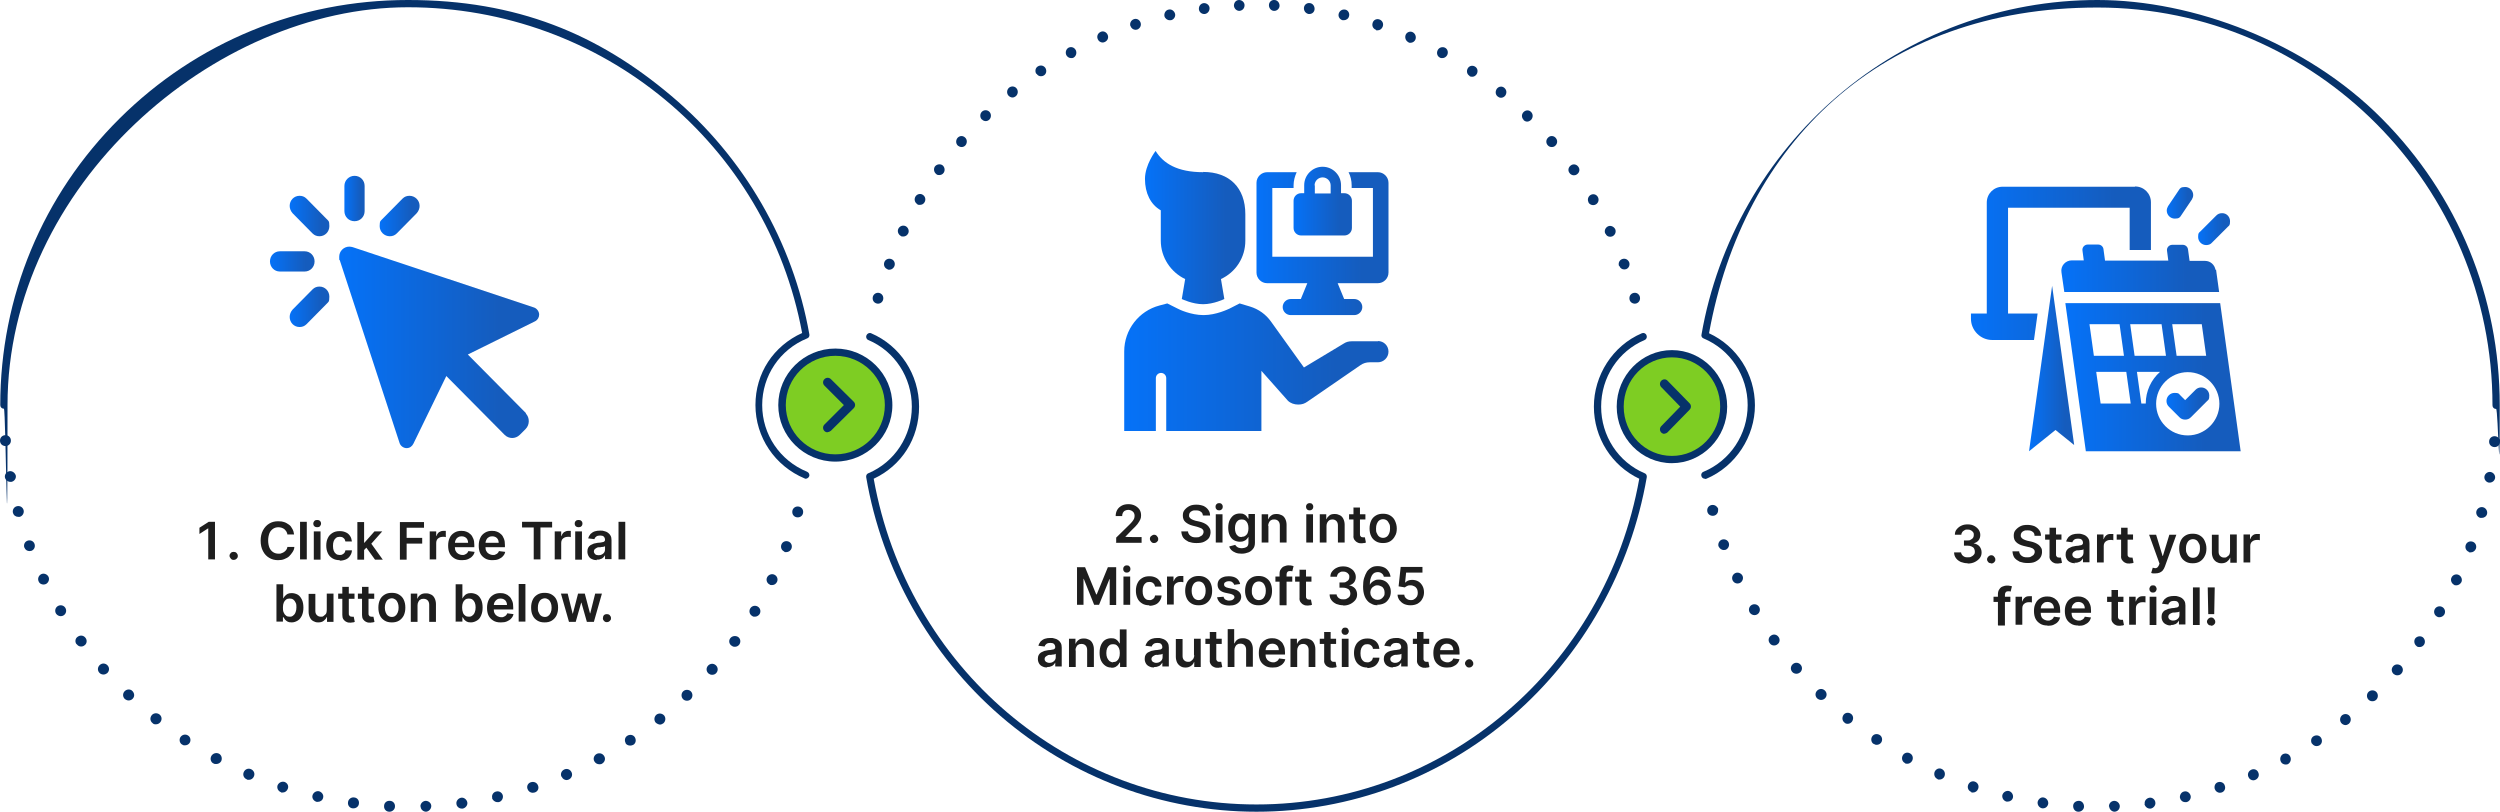 <?xml version="1.0" encoding="UTF-8"?>
<svg xmlns="http://www.w3.org/2000/svg" xmlns:xlink="http://www.w3.org/1999/xlink" version="1.1" viewBox="0 0 964 313">
  <defs>
    <style>
      .cls-1 {
        fill: none;
      }

      .cls-2 {
        fill: url(#linear-gradient-8);
      }

      .cls-3 {
        fill: url(#linear-gradient-7);
      }

      .cls-4 {
        fill: url(#linear-gradient-5);
      }

      .cls-5 {
        fill: url(#linear-gradient-6);
      }

      .cls-6 {
        fill: url(#linear-gradient-9);
      }

      .cls-7 {
        fill: url(#linear-gradient-4);
      }

      .cls-8 {
        fill: url(#linear-gradient-3);
      }

      .cls-9 {
        fill: url(#linear-gradient-2);
      }

      .cls-10 {
        fill: #06326a;
      }

      .cls-11 {
        fill: url(#linear-gradient);
      }

      .cls-12 {
        fill: #1e1e1e;
      }

      .cls-13 {
        clip-path: url(#clippath-1);
      }

      .cls-14 {
        clip-path: url(#clippath-2);
      }

      .cls-15 {
        fill: url(#linear-gradient-10);
      }

      .cls-16 {
        fill: url(#linear-gradient-11);
      }

      .cls-17 {
        fill: url(#linear-gradient-12);
      }

      .cls-18 {
        fill: url(#linear-gradient-13);
      }

      .cls-19 {
        fill: url(#linear-gradient-14);
      }

      .cls-20 {
        fill: url(#linear-gradient-15);
      }

      .cls-21 {
        fill: url(#linear-gradient-16);
      }

      .cls-22 {
        fill: url(#linear-gradient-17);
      }

      .cls-23 {
        fill: #7ecd23;
      }

      .cls-24 {
        clip-path: url(#clippath);
      }
    </style>
    <clipPath id="clippath">
      <rect class="cls-1" x="104" y="67.8" width="104" height="105"/>
    </clipPath>
    <linearGradient id="linear-gradient" x1="131" y1="331.9" x2="208" y2="331.9" gradientTransform="translate(0 -198)" gradientUnits="userSpaceOnUse">
      <stop offset="0" stop-color="#0572f8"/>
      <stop offset=".8" stop-color="#155cbd"/>
    </linearGradient>
    <linearGradient id="linear-gradient-2" x1="132.9" y1="274.5" x2="140.6" y2="274.5" gradientTransform="translate(0 -198)" gradientUnits="userSpaceOnUse">
      <stop offset="0" stop-color="#0572f8"/>
      <stop offset=".8" stop-color="#155cbd"/>
    </linearGradient>
    <linearGradient id="linear-gradient-3" x1="104" y1="298.8" x2="121.3" y2="298.8" gradientTransform="translate(0 -198)" gradientUnits="userSpaceOnUse">
      <stop offset="0" stop-color="#0572f8"/>
      <stop offset=".8" stop-color="#155cbd"/>
    </linearGradient>
    <linearGradient id="linear-gradient-4" x1="111.7" y1="281.3" x2="127.1" y2="281.3" gradientTransform="translate(0 -198)" gradientUnits="userSpaceOnUse">
      <stop offset="0" stop-color="#0572f8"/>
      <stop offset=".8" stop-color="#155cbd"/>
    </linearGradient>
    <linearGradient id="linear-gradient-5" x1="146.4" y1="281.3" x2="161.8" y2="281.3" gradientTransform="translate(0 -198)" gradientUnits="userSpaceOnUse">
      <stop offset="0" stop-color="#0572f8"/>
      <stop offset=".8" stop-color="#155cbd"/>
    </linearGradient>
    <linearGradient id="linear-gradient-6" x1="111.7" y1="316.3" x2="127.1" y2="316.3" gradientTransform="translate(0 -198)" gradientUnits="userSpaceOnUse">
      <stop offset="0" stop-color="#0572f8"/>
      <stop offset=".8" stop-color="#155cbd"/>
    </linearGradient>
    <clipPath id="clippath-1">
      <rect class="cls-1" x="433.4" y="58.2" width="102" height="108"/>
    </clipPath>
    <linearGradient id="linear-gradient-7" x1="433.5" y1="339.6" x2="535.5" y2="339.6" gradientTransform="translate(0 -198)" gradientUnits="userSpaceOnUse">
      <stop offset="0" stop-color="#0572f8"/>
      <stop offset=".8" stop-color="#155cbd"/>
    </linearGradient>
    <linearGradient id="linear-gradient-8" x1="441.6" y1="285.8" x2="480.4" y2="285.8" gradientTransform="translate(0 -198)" gradientUnits="userSpaceOnUse">
      <stop offset="0" stop-color="#0572f8"/>
      <stop offset=".8" stop-color="#155cbd"/>
    </linearGradient>
    <linearGradient id="linear-gradient-9" x1="498.7" y1="275.6" x2="521.2" y2="275.6" gradientTransform="translate(0 -198)" gradientUnits="userSpaceOnUse">
      <stop offset="0" stop-color="#0572f8"/>
      <stop offset=".8" stop-color="#155cbd"/>
    </linearGradient>
    <linearGradient id="linear-gradient-10" x1="484.4" y1="291.9" x2="535.5" y2="291.9" gradientTransform="translate(0 -198)" gradientUnits="userSpaceOnUse">
      <stop offset="0" stop-color="#0572f8"/>
      <stop offset=".8" stop-color="#155cbd"/>
    </linearGradient>
    <clipPath id="clippath-2">
      <rect class="cls-1" x="760" y="72" width="104" height="102"/>
    </clipPath>
    <linearGradient id="linear-gradient-11" x1="782.4" y1="340.1" x2="799.8" y2="340.1" gradientTransform="translate(0 -198)" gradientUnits="userSpaceOnUse">
      <stop offset="0" stop-color="#0572f8"/>
      <stop offset=".8" stop-color="#155cbd"/>
    </linearGradient>
    <linearGradient id="linear-gradient-12" x1="794.7" y1="301.6" x2="855.5" y2="301.6" gradientTransform="translate(0 -198)" gradientUnits="userSpaceOnUse">
      <stop offset="0" stop-color="#0572f8"/>
      <stop offset=".8" stop-color="#155cbd"/>
    </linearGradient>
    <linearGradient id="linear-gradient-13" x1="835.5" y1="353.6" x2="851.8" y2="353.6" gradientTransform="translate(0 -198)" gradientUnits="userSpaceOnUse">
      <stop offset="0" stop-color="#0572f8"/>
      <stop offset=".8" stop-color="#155cbd"/>
    </linearGradient>
    <linearGradient id="linear-gradient-14" x1="796.3" y1="343.4" x2="864" y2="343.4" gradientTransform="translate(0 -198)" gradientUnits="userSpaceOnUse">
      <stop offset="0" stop-color="#0572f8"/>
      <stop offset=".8" stop-color="#155cbd"/>
    </linearGradient>
    <linearGradient id="linear-gradient-15" x1="760" y1="299.6" x2="829.3" y2="299.6" gradientTransform="translate(0 -198)" gradientUnits="userSpaceOnUse">
      <stop offset="0" stop-color="#0572f8"/>
      <stop offset=".8" stop-color="#155cbd"/>
    </linearGradient>
    <linearGradient id="linear-gradient-16" x1="835.5" y1="276.1" x2="845.7" y2="276.1" gradientTransform="translate(0 -198)" gradientUnits="userSpaceOnUse">
      <stop offset="0" stop-color="#0572f8"/>
      <stop offset=".8" stop-color="#155cbd"/>
    </linearGradient>
    <linearGradient id="linear-gradient-17" x1="847.7" y1="286.3" x2="859.9" y2="286.3" gradientTransform="translate(0 -198)" gradientUnits="userSpaceOnUse">
      <stop offset="0" stop-color="#0572f8"/>
      <stop offset=".8" stop-color="#155cbd"/>
    </linearGradient>
  </defs>
  <!-- Generator: Adobe Illustrator 28.6.0, SVG Export Plug-In . SVG Version: 1.2.0 Build 558)  -->
  <g>
    <g id="Layer_1">
      <g>
        <g class="cls-24">
          <g>
            <path class="cls-11" d="M202.9,159.4l-22.5-22.7,25.9-12.8c1-.5,1.6-1.5,1.6-2.6s-.8-2.3-1.9-2.7l-70-23.3c-.4-.1-.9-.2-1.3-.2-2.1,0-3.9,1.7-3.9,3.9s.1.9.2,1.3l23.1,70.6c.4,1.1,1.5,1.9,2.7,1.9s2.1-.7,2.6-1.7l12.7-26.1,22.5,22.7c.8.8,1.9,1.2,2.9,1.2s2.1-.4,2.9-1.2l2.3-2.3c.8-.8,1.2-1.9,1.2-3s-.4-2.2-1.2-3h0Z"/>
            <path class="cls-9" d="M136.7,67.8c-2.1,0-3.9,1.7-3.9,3.9v9.7c0,2.2,1.7,3.9,3.9,3.9s3.9-1.7,3.9-3.9v-9.7c0-2.2-1.7-3.9-3.9-3.9Z"/>
            <path class="cls-8" d="M121.3,100.8c0-2.2-1.7-3.9-3.8-3.9h-9.6c-2.1,0-3.8,1.7-3.8,3.9s1.7,3.9,3.8,3.9h9.6c2.1,0,3.8-1.7,3.8-3.9h0Z"/>
            <path class="cls-7" d="M111.7,79.4c0,1,.4,2,1.1,2.8l7.7,7.8c.8.8,1.7,1.1,2.7,1.1,2.1,0,3.8-1.7,3.8-3.9s-.4-2-1.1-2.8l-7.7-7.8c-.8-.8-1.7-1.1-2.7-1.1-2.1,0-3.8,1.7-3.8,3.9Z"/>
            <path class="cls-4" d="M161.8,79.4c0,1-.4,2-1.1,2.8l-7.7,7.8c-.8.8-1.7,1.1-2.7,1.1-2.1,0-3.9-1.7-3.9-3.9s.4-2,1.1-2.8l7.7-7.8c.8-.8,1.7-1.1,2.7-1.1,2.1,0,3.9,1.7,3.9,3.9Z"/>
            <path class="cls-5" d="M111.7,122.2c0-1,.4-2,1.1-2.8l7.7-7.8c.8-.8,1.7-1.1,2.7-1.1,2.1,0,3.8,1.7,3.8,3.9s-.4,2-1.1,2.8l-7.7,7.8c-.8.8-1.7,1.1-2.7,1.1-2.1,0-3.8-1.7-3.8-3.9Z"/>
          </g>
        </g>
        <path class="cls-12" d="M82.9,201.2v14.5h-2.6v-12h0l-3.4,2.2v-2.4l3.6-2.3h2.5,0ZM90.1,215.9c-.4,0-.8-.1-1.1-.5s-.5-.7-.5-1.1.2-.8.5-1.1.7-.4,1.1-.4.8.1,1.1.4.5.7.5,1.1c0,.3,0,.6-.2.8-.1.2-.3.4-.6.6-.2.1-.5.2-.8.2ZM113.5,206.1h-2.7c0-.4-.2-.8-.4-1.2-.2-.3-.5-.6-.8-.9-.3-.2-.7-.4-1-.5-.4-.1-.8-.2-1.2-.2-.8,0-1.5.2-2.1.6-.6.4-1.1,1-1.4,1.7-.3.8-.5,1.7-.5,2.8s.2,2.1.5,2.8.8,1.3,1.4,1.7c.6.4,1.3.6,2.1.6s.8,0,1.2-.2c.4-.1.7-.3,1-.5.3-.2.6-.5.8-.8.2-.3.4-.7.4-1.1h2.7c0,.7-.3,1.4-.7,2s-.8,1.1-1.3,1.6-1.2.8-1.9,1.1-1.5.4-2.4.4c-1.3,0-2.4-.3-3.4-.9s-1.8-1.4-2.4-2.6c-.6-1.1-.9-2.5-.9-4s.3-2.9.9-4c.6-1.1,1.4-2,2.4-2.6s2.1-.9,3.4-.9,1.6.1,2.3.3c.7.2,1.3.6,1.9,1s1,1,1.3,1.6c.4.6.6,1.4.7,2.2h0ZM118.3,201.2v14.5h-2.6v-14.5h2.6ZM121,215.8v-10.9h2.6v10.9h-2.6ZM122.3,203.3c-.4,0-.8-.1-1.1-.4-.3-.3-.4-.6-.4-1s.2-.7.4-1c.3-.3.6-.4,1.1-.4s.8.1,1.1.4.4.6.4,1-.2.7-.4,1c-.3.3-.6.4-1.1.4ZM131,216c-1.1,0-2-.2-2.8-.7s-1.4-1.1-1.8-2c-.4-.9-.6-1.8-.6-2.9s.2-2.1.6-2.9c.4-.9,1-1.5,1.8-2,.8-.5,1.7-.7,2.8-.7s1.7.2,2.4.5c.7.3,1.2.8,1.6,1.4s.6,1.3.7,2.1h-2.5c-.1-.5-.3-1-.7-1.3-.4-.4-.9-.5-1.5-.5s-1,.1-1.4.4c-.4.3-.7.7-.9,1.2-.2.5-.3,1.1-.3,1.9s.1,1.4.3,1.9c.2.5.5.9.9,1.2.4.3.9.4,1.4.4s.7,0,1-.2c.3-.1.6-.4.8-.6s.3-.6.4-1h2.5c0,.8-.3,1.5-.7,2.1s-.9,1.1-1.6,1.4c-.7.3-1.5.5-2.4.5h0ZM140.1,212.4v-3.1h.4l3.9-4.4h3l-4.8,5.4h-.5l-2,2.1h0ZM137.8,215.8v-14.5h2.6v14.5h-2.6ZM144.6,215.8l-3.6-5,1.7-1.8,4.9,6.8h-3.1,0ZM154.2,215.8v-14.5h9.3v2.2h-6.7v3.9h6v2.2h-6v6.2h-2.6ZM165.7,215.8v-10.9h2.5v1.8h.1c.2-.6.5-1.1,1-1.5.5-.3,1-.5,1.7-.5s.3,0,.5,0c.2,0,.3,0,.4,0v2.4c-.1,0-.3,0-.5-.1-.2,0-.5,0-.7,0-.5,0-.9.1-1.3.3s-.7.5-.9.8c-.2.4-.3.8-.3,1.2v6.4h-2.6ZM178,216c-1.1,0-2-.2-2.8-.7-.8-.5-1.4-1.1-1.8-1.9-.4-.8-.6-1.8-.6-3s.2-2.1.6-3,1-1.5,1.8-2c.8-.5,1.7-.7,2.7-.7s1.3.1,1.9.3c.6.2,1.1.5,1.6,1,.5.4.8,1,1.1,1.7.3.7.4,1.5.4,2.5v.8h-8.9v-1.7h6.5c0-.5-.1-.9-.3-1.3-.2-.4-.5-.7-.9-.9-.4-.2-.8-.3-1.3-.3s-1,.1-1.4.4c-.4.2-.7.6-.9,1-.2.4-.3.9-.3,1.3v1.5c0,.6.1,1.2.4,1.6.2.4.6.8,1,1,.4.2.9.4,1.5.4s.7,0,1-.2c.3-.1.6-.3.8-.5.2-.2.4-.5.5-.8l2.4.3c-.1.6-.4,1.2-.9,1.7-.4.5-1,.8-1.6,1.1-.7.3-1.4.4-2.3.4h0ZM189.8,216c-1.1,0-2-.2-2.8-.7-.8-.5-1.4-1.1-1.8-1.9-.4-.8-.6-1.8-.6-3s.2-2.1.6-3,1-1.5,1.8-2c.8-.5,1.7-.7,2.7-.7s1.3.1,1.9.3c.6.2,1.1.5,1.6,1,.5.4.8,1,1.1,1.7.3.7.4,1.5.4,2.5v.8h-8.9v-1.7h6.5c0-.5-.1-.9-.3-1.3-.2-.4-.5-.7-.9-.9-.4-.2-.8-.3-1.3-.3s-1,.1-1.4.4c-.4.2-.7.6-.9,1-.2.4-.3.9-.3,1.3v1.5c0,.6.1,1.2.4,1.6.2.4.6.8,1,1,.4.2.9.4,1.5.4s.7,0,1-.2c.3-.1.6-.3.8-.5.2-.2.4-.5.5-.8l2.4.3c-.1.6-.4,1.2-.9,1.7-.4.5-1,.8-1.6,1.1-.7.3-1.4.4-2.3.4h0ZM201.3,203.4v-2.2h11.6v2.2h-4.5v12.3h-2.6v-12.3h-4.5ZM213.9,215.8v-10.9h2.5v1.8h.1c.2-.6.5-1.1,1-1.5.5-.3,1-.5,1.7-.5s.3,0,.5,0c.2,0,.3,0,.4,0v2.4c-.1,0-.3,0-.5-.1-.2,0-.5,0-.7,0-.5,0-.9.1-1.3.3s-.7.5-.9.8c-.2.4-.3.8-.3,1.2v6.4h-2.6ZM221.8,215.8v-10.9h2.6v10.9h-2.6ZM223.1,203.3c-.4,0-.8-.1-1.1-.4-.3-.3-.4-.6-.4-1s.1-.7.4-1c.3-.3.6-.4,1.1-.4s.8.1,1.1.4c.3.3.4.6.4,1s-.1.7-.4,1c-.3.3-.6.4-1.1.4ZM230.2,216c-.7,0-1.3-.1-1.9-.4-.6-.2-1-.6-1.3-1.1-.3-.5-.5-1.1-.5-1.8s.1-1.1.3-1.5c.2-.4.5-.7.9-1,.4-.2.8-.4,1.3-.6.5-.1,1-.2,1.5-.3.6,0,1.2-.1,1.6-.2s.7-.1.9-.3.3-.3.3-.6h0c0-.6-.2-1-.5-1.3-.3-.3-.8-.4-1.4-.4s-1.1.1-1.5.4c-.4.3-.6.6-.7,1l-2.4-.3c.2-.7.5-1.2.9-1.7.4-.4,1-.8,1.6-1,.6-.2,1.3-.3,2.1-.3s1.1,0,1.6.2c.5.1,1,.3,1.4.6s.8.7,1,1.1c.3.5.4,1.1.4,1.8v7.3h-2.5v-1.5h0c-.2.3-.4.6-.7.9-.3.3-.6.5-1.1.6-.4.2-.9.2-1.5.2h0ZM230.8,214.1c.5,0,1-.1,1.3-.3.4-.2.7-.5.9-.8.2-.3.3-.7.3-1.1v-1.3c0,0-.2.1-.4.2-.2,0-.4.1-.6.1s-.5,0-.7.1-.4,0-.6,0c-.4,0-.7.1-1,.3s-.5.3-.7.5c-.2.2-.3.5-.3.8,0,.5.2.8.5,1.1s.8.4,1.3.4h0ZM241.1,201.2v14.5h-2.6v-14.5h2.6ZM106.6,239.8v-14.5h2.6v5.4h.1c.1-.3.3-.6.6-.9s.6-.6,1-.8c.4-.2.9-.3,1.6-.3s1.6.2,2.3.6,1.2,1.1,1.6,1.9c.4.8.6,1.9.6,3.1s-.2,2.2-.6,3.1c-.4.8-.9,1.5-1.6,1.9-.7.4-1.4.7-2.3.7s-1.1-.1-1.6-.3c-.4-.2-.7-.5-1-.8-.2-.3-.4-.6-.6-.9h-.2v1.7h-2.5ZM109.1,234.3c0,.7,0,1.3.3,1.9.2.5.5.9.9,1.2.4.3.8.4,1.4.4s1-.1,1.4-.5c.4-.3.7-.7.9-1.3.2-.5.3-1.1.3-1.8s0-1.3-.3-1.8c-.2-.5-.5-.9-.9-1.2-.4-.3-.9-.4-1.4-.4s-1,.1-1.4.4c-.4.3-.7.7-.9,1.2s-.3,1.1-.3,1.8h0ZM126,235.2v-6.3h2.6v10.9h-2.5v-1.9h-.1c-.2.6-.7,1.1-1.2,1.5s-1.2.6-2.1.6-1.3-.2-1.9-.5c-.6-.3-1-.8-1.3-1.4-.3-.6-.5-1.4-.5-2.2v-6.9h2.6v6.6c0,.7.2,1.2.6,1.6.4.4.9.6,1.5.6s.8,0,1.1-.3.7-.5.9-.8c.2-.4.3-.8.3-1.4ZM136.7,228.9v2h-6.3v-2h6.3ZM131.9,226.3h2.6v10.2c0,.4,0,.6.2.8.1.2.2.3.4.4.2,0,.4.1.6.1s.3,0,.4,0c.1,0,.2,0,.3,0l.4,2c-.1,0-.3.1-.6.2-.2,0-.6,0-.9.1-.6,0-1.2,0-1.7-.3-.5-.2-.9-.6-1.2-1-.3-.5-.4-1-.4-1.7v-10.7h0ZM144.3,228.9v2h-6.3v-2h6.3ZM139.5,226.3h2.6v10.2c0,.4,0,.6.2.8.1.2.2.3.4.4.2,0,.4.1.6.1s.3,0,.4,0c.1,0,.2,0,.3,0l.4,2c-.1,0-.3.1-.6.2-.2,0-.6,0-.9.1-.6,0-1.2,0-1.7-.3-.5-.2-.9-.6-1.2-1-.3-.5-.4-1-.4-1.7v-10.7h0ZM151.1,240c-1.1,0-2-.2-2.8-.7s-1.4-1.1-1.8-2c-.4-.8-.6-1.8-.6-3s.2-2.1.6-3,1-1.5,1.8-2c.8-.5,1.7-.7,2.8-.7s2,.2,2.8.7c.8.5,1.4,1.1,1.8,2,.4.9.6,1.8.6,3s-.2,2.1-.6,3c-.4.8-1,1.5-1.8,2s-1.7.7-2.8.7ZM151.1,237.9c.6,0,1.1-.2,1.4-.5.4-.3.7-.8.9-1.3s.3-1.1.3-1.8-.1-1.3-.3-1.8c-.2-.5-.5-1-.9-1.3s-.9-.5-1.4-.5-1.1.2-1.5.5c-.4.3-.7.8-.9,1.3-.2.5-.3,1.1-.3,1.8s.1,1.3.3,1.8c.2.5.5,1,.9,1.3.4.3.9.5,1.5.5ZM161,233.4v6.4h-2.6v-10.9h2.5v1.9h.1c.2-.6.6-1.1,1.2-1.5s1.2-.5,2.1-.5,1.4.2,2,.5c.6.3,1,.8,1.3,1.4s.5,1.4.5,2.2v6.9h-2.6v-6.6c0-.7-.2-1.3-.6-1.7-.4-.4-.9-.6-1.6-.6s-.9.1-1.2.3c-.4.2-.6.5-.8.9-.2.4-.3.8-.3,1.3h0ZM175.7,239.8v-14.5h2.6v5.4h.1c.1-.3.3-.6.6-.9.2-.3.6-.6,1-.8.4-.2.9-.3,1.6-.3s1.6.2,2.3.6,1.2,1.1,1.6,1.9c.4.8.6,1.9.6,3.1s-.2,2.2-.6,3.1-.9,1.5-1.6,1.9c-.7.4-1.4.7-2.3.7s-1.1-.1-1.6-.3c-.4-.2-.7-.5-1-.8-.2-.3-.4-.6-.6-.9h-.1v1.7h-2.5ZM178.2,234.3c0,.7.1,1.3.3,1.9s.5.9.9,1.2c.4.3.9.4,1.4.4s1-.1,1.4-.5c.4-.3.7-.7.9-1.3.2-.5.3-1.1.3-1.8s-.1-1.3-.3-1.8c-.2-.5-.5-.9-.9-1.2-.4-.3-.9-.4-1.4-.4s-1,.1-1.4.4c-.4.3-.7.7-.9,1.2-.2.5-.3,1.1-.3,1.8h0ZM193,240c-1.1,0-2-.2-2.8-.7-.8-.5-1.4-1.1-1.8-1.9-.4-.8-.6-1.8-.6-3s.2-2.1.6-3,1-1.5,1.8-2c.8-.5,1.7-.7,2.7-.7s1.3.1,1.9.3c.6.2,1.1.5,1.6,1,.5.4.8,1,1.1,1.7.3.7.4,1.5.4,2.5v.8h-8.9v-1.7h6.5c0-.5-.1-.9-.3-1.3-.2-.4-.5-.7-.9-.9-.4-.2-.8-.3-1.3-.3s-1,.1-1.4.4-.7.6-.9,1c-.2.4-.3.9-.3,1.3v1.5c0,.6.1,1.2.4,1.6.2.4.6.8,1,1,.4.2.9.4,1.5.4s.7,0,1-.2c.3-.1.6-.3.8-.5.2-.2.4-.5.5-.8l2.4.3c-.1.6-.4,1.2-.9,1.7-.4.5-1,.8-1.6,1.1-.7.3-1.4.4-2.3.4h0ZM202.6,225.2v14.5h-2.6v-14.5h2.6ZM210,240c-1.1,0-2-.2-2.8-.7s-1.4-1.1-1.8-2c-.4-.8-.6-1.8-.6-3s.2-2.1.6-3,1-1.5,1.8-2c.8-.5,1.7-.7,2.8-.7s2,.2,2.8.7c.8.5,1.4,1.1,1.8,2,.4.9.6,1.8.6,3s-.2,2.1-.6,3c-.4.8-1,1.5-1.8,2s-1.7.7-2.8.7ZM210.1,237.9c.6,0,1.1-.2,1.4-.5.4-.3.7-.8.9-1.3s.3-1.1.3-1.8-.1-1.3-.3-1.8c-.2-.5-.5-1-.9-1.3s-.9-.5-1.4-.5-1.1.2-1.5.5c-.4.3-.7.8-.9,1.3-.2.5-.3,1.1-.3,1.8s0,1.3.3,1.8c.2.5.5,1,.9,1.3.4.3.9.5,1.5.5ZM219.4,239.8l-3.1-10.9h2.6l1.9,7.7h.1l2-7.7h2.6l2,7.6h.1l1.9-7.6h2.6l-3.1,10.9h-2.7l-2.1-7.4h-.1l-2.1,7.4h-2.7ZM234,239.9c-.4,0-.8-.1-1.1-.5-.3-.3-.5-.7-.4-1.1,0-.4.1-.8.4-1.1.3-.3.7-.4,1.1-.4s.8.1,1.1.4.5.7.5,1.1c0,.3,0,.6-.2.8-.1.2-.3.4-.6.6-.2.1-.5.2-.8.2h0Z"/>
      </g>
      <g>
        <path class="cls-10" d="M310.8,184.6c-.2,0-.4,0-.5-.1-11.5-4.8-19-15.9-19-28.3s7-22.8,18-27.8C295.8,55.6,232.1,2.8,157.3,2.8S2.9,71.6,2.9,156.2s-.6,1.4-1.4,1.4-1.4-.6-1.4-1.4c0-41.7,16.3-81,46-110.5C75.8,16.2,115.3,0,157.3,0s73.3,13.1,101.6,37c28,23.6,46.9,56.3,53.2,92,.1.6-.2,1.3-.9,1.5-10.5,4.3-17.3,14.4-17.3,25.7s6.8,21.4,17.3,25.7c.7.3,1.1,1.1.8,1.8-.2.5-.8.9-1.3.9h0Z"/>
        <path class="cls-10" d="M2.1,172c-.5,0-1.1-.2-1.5-.6C.2,171,0,170.5,0,169.9s.2-1.1.6-1.5c.8-.8,2.2-.8,3,0,.4.4.6.9.6,1.5s-.2,1.1-.6,1.5c-.4.4-.9.6-1.5.6h0Z"/>
        <path class="cls-10" d="M162.1,311c0-1.2.9-2.1,2-2.2,1.2,0,2.2.9,2.2,2s-.9,2.1-2,2.2h0c-1.1,0-2.1-.9-2.1-2h0ZM150.1,313c-1.2,0-2.1-1-2-2.2,0-1.2,1-2.1,2.2-2,1.2,0,2.1,1,2,2.2,0,1.1-1,2-2.1,2h0ZM176,310c-.2-1.1.7-2.2,1.8-2.4s2.2.7,2.4,1.8-.7,2.2-1.8,2.4c0,0-.2,0-.3,0-1.1,0-2-.8-2.1-1.8ZM136,311.7c-1.2-.1-2-1.2-1.8-2.4.1-1.1,1.2-2,2.4-1.8h0c1.2.1,2,1.2,1.8,2.4-.1,1.1-1.1,1.8-2.1,1.8s-.2,0-.3,0h0ZM189.8,307.7c-.3-1.1.4-2.3,1.6-2.5,1.1-.3,2.3.5,2.5,1.6.2,1.1-.5,2.3-1.6,2.5-.2,0-.3,0-.5,0-1,0-1.8-.7-2.1-1.6h0ZM122.1,309.2c-1.1-.3-1.9-1.4-1.6-2.5.3-1.1,1.4-1.8,2.5-1.6,1.1.3,1.9,1.4,1.6,2.5-.2,1-1.1,1.6-2.1,1.6s-.3,0-.5,0h0ZM203.4,304.2c-.4-1.1.2-2.3,1.4-2.6s2.3.2,2.7,1.4c.4,1.1-.2,2.3-1.4,2.6-.2,0-.4.1-.7.1-.9,0-1.7-.6-2-1.5h0ZM108.4,305.5c-1.1-.4-1.7-1.5-1.4-2.6.4-1.1,1.6-1.7,2.7-1.4,1.1.4,1.7,1.5,1.3,2.6-.3.9-1.1,1.5-2,1.5s-.4,0-.7-.1h0ZM216.5,299.5c-.5-1.1,0-2.3,1.1-2.8,1.1-.5,2.3,0,2.8,1.1.5,1.1,0,2.3-1.1,2.8-.3.1-.6.2-.8.2-.8,0-1.6-.5-1.9-1.3h0ZM95.1,300.5c-1.1-.5-1.6-1.7-1.1-2.8.5-1.1,1.7-1.6,2.8-1.1,1.1.5,1.6,1.7,1.1,2.8-.3.8-1.1,1.3-1.9,1.3s-.6,0-.8-.2ZM229.2,293.6c-.6-1-.2-2.3.9-2.9,1-.5,2.3-.2,2.9.9.6,1,.2,2.3-.9,2.9-.3.2-.7.2-1,.2-.8,0-1.5-.4-1.9-1.1h0ZM82.3,294.4c-1-.5-1.4-1.8-.8-2.9.6-1,1.8-1.4,2.9-.9,1,.5,1.4,1.8.9,2.9-.4.7-1.1,1.1-1.9,1.1s-.7,0-1-.2h0ZM241.3,286.6c-.6-1-.4-2.3.6-2.9,1-.6,2.3-.4,2.9.6.6,1,.4,2.3-.6,2.9-.4.2-.8.3-1.2.3-.7,0-1.4-.3-1.8-.9ZM70.2,287.1c-1-.6-1.2-2-.6-2.9.7-1,2-1.2,2.9-.6,1,.6,1.2,2,.6,2.9-.4.6-1.1.9-1.8.9s-.8-.1-1.2-.4h0ZM252.8,278.6c-.7-.9-.6-2.2.3-3,.9-.7,2.2-.6,3,.3.7.9.6,2.2-.3,3-.4.3-.9.5-1.3.5s-1.2-.3-1.7-.8h0ZM58.8,278.8c-.9-.7-1.1-2-.3-3,.7-.9,2.1-1,3-.3.9.7,1.1,2,.3,3-.4.5-1,.8-1.7.8s-.9-.1-1.3-.5h0ZM263.4,269.6c-.8-.8-.8-2.2,0-3s2.2-.8,3,0c.8.8.8,2.2,0,3-.4.4-.9.6-1.5.6s-1.1-.2-1.5-.6h0ZM48.1,269.5c-.8-.8-.9-2.1,0-3,.8-.8,2.2-.9,3,0s.9,2.1,0,3c-.4.4-1,.6-1.5.6s-1-.2-1.5-.6ZM273.2,259.7c-.9-.8-1-2.1-.2-3,.8-.9,2.1-1,3-.2.9.8,1,2.1.2,3-.4.5-1,.7-1.6.7s-1-.2-1.4-.5h0ZM38.3,259.4c-.8-.9-.7-2.2.2-3,.9-.8,2.2-.7,3,.2.8.9.7,2.2-.2,3-.4.3-.9.5-1.4.5s-1.2-.2-1.6-.7h0ZM282.1,249c-1-.7-1.2-2-.5-2.9.7-.9,2-1.1,3-.5,1,.7,1.1,2,.5,2.9-.4.6-1.1.9-1.7.9s-.9-.1-1.2-.4h0ZM29.5,248.4c-.7-.9-.5-2.3.5-2.9,1-.7,2.3-.5,3,.5.7.9.5,2.3-.5,2.9-.4.3-.8.4-1.2.4-.7,0-1.3-.3-1.7-.9ZM290,237.5c-1-.6-1.3-1.9-.7-2.9s1.9-1.3,2.9-.7,1.3,1.9.7,2.9c-.4.6-1.1,1-1.8,1s-.7,0-1.1-.3h0ZM21.6,236.6c-.6-1-.3-2.3.7-2.9s2.3-.3,2.9.7.3,2.3-.7,2.9c-.3.2-.7.3-1.1.3-.7,0-1.4-.4-1.8-1ZM296.8,225.4c-1.1-.5-1.5-1.8-1-2.8s1.8-1.5,2.8-1c1.1.5,1.5,1.8,1,2.8-.4.8-1.1,1.2-1.9,1.2s-.6,0-.9-.2h0ZM14.9,224.2c-.5-1.1,0-2.3,1-2.8,1-.5,2.3,0,2.8,1,.5,1,0,2.3-1,2.8-.3.1-.6.2-.9.2-.8,0-1.6-.4-1.9-1.2h0ZM302.5,212.7c-1.1-.4-1.6-1.6-1.2-2.7.4-1.1,1.6-1.6,2.7-1.2,1.1.4,1.6,1.6,1.2,2.7h0c-.3.8-1.1,1.4-2,1.4s-.5,0-.8-.1ZM9.4,211.2c-.4-1.1.1-2.3,1.2-2.7,1.1-.4,2.3.1,2.7,1.2.4,1.1-.1,2.3-1.2,2.7-.2,0-.5.1-.7.1-.9,0-1.7-.5-2-1.4h0ZM5,197.8c-.3-1.1.3-2.3,1.5-2.6s2.3.4,2.6,1.5c.3,1.1-.4,2.3-1.5,2.6-.2,0-.4,0-.6,0-.9,0-1.8-.6-2-1.6ZM1.9,184.1c-.2-1.1.6-2.2,1.7-2.4,1.1-.2,2.2.6,2.5,1.7.2,1.1-.6,2.2-1.7,2.4-.1,0-.2,0-.4,0-1,0-1.9-.7-2.1-1.7h0Z"/>
        <path class="cls-10" d="M307.6,199.5c-.6,0-1.1-.2-1.5-.6-.4-.4-.6-.9-.6-1.5s.2-1.1.6-1.5c.8-.8,2.2-.8,3,0,.4.4.6.9.6,1.5s-.2,1.1-.6,1.5c-.4.4-.9.6-1.5.6h0Z"/>
        <path class="cls-23" d="M322.1,176.6c-11.3,0-20.5-9.1-20.5-20.4s9.2-20.4,20.5-20.4,20.5,9.1,20.5,20.4-9.2,20.4-20.5,20.4Z"/>
        <path class="cls-10" d="M322.1,178c-12.1,0-22-9.8-22-21.8s9.9-21.8,22-21.8,22,9.8,22,21.8-9.9,21.8-22,21.8ZM322.1,137.2c-10.5,0-19.1,8.5-19.1,19s8.6,19,19.1,19,19.1-8.5,19.1-19-8.6-19-19.1-19Z"/>
        <path class="cls-10" d="M319.1,166.7c-.5,0-.9-.2-1.2-.5-.7-.7-.7-1.8,0-2.5l7.5-7.5-7.5-7.5c-.7-.7-.7-1.8,0-2.5.7-.7,1.8-.7,2.5,0l8.8,8.7c.7.7.7,1.8,0,2.5l-8.8,8.7c-.4.3-.8.5-1.2.5h0Z"/>
      </g>
      <g>
        <path class="cls-10" d="M630.4,117.1c-.5,0-1.1-.2-1.5-.6-.4-.4-.6-.9-.6-1.5s.2-1.1.6-1.5c.8-.8,2.2-.8,2.9,0,.4.4.6.9.6,1.5s-.2,1.1-.6,1.5c-.4.4-.9.6-1.5.6h0Z"/>
        <path class="cls-10" d="M624.3,102.6c-.4-1.1.1-2.3,1.2-2.7s2.2.1,2.7,1.2c.4,1.1-.1,2.3-1.2,2.7-.2,0-.5.1-.7.1-.8,0-1.6-.5-1.9-1.4ZM342.2,103.8c-1.1-.4-1.6-1.6-1.2-2.7.4-1.1,1.6-1.6,2.7-1.2,1.1.4,1.6,1.6,1.2,2.7-.3.8-1.1,1.4-1.9,1.4s-.5,0-.7-.1h0ZM619,90.1c-.5-1.1,0-2.3,1-2.8,1-.5,2.2,0,2.8,1,.5,1.1,0,2.3-1,2.8-.3.1-.6.2-.9.2-.8,0-1.5-.4-1.8-1.2ZM347.4,91c-1-.5-1.5-1.8-1-2.8s1.7-1.5,2.8-1c1,.5,1.5,1.8,1,2.8-.4.8-1.1,1.2-1.9,1.2s-.6,0-.9-.2ZM612.6,78.1c-.6-1-.3-2.3.7-2.9,1-.6,2.2-.3,2.8.7.6,1,.3,2.3-.7,2.9-.3.2-.7.3-1.1.3-.7,0-1.4-.4-1.8-1h0ZM353.7,78.7c-1-.6-1.3-1.9-.7-2.9.6-1,1.9-1.3,2.8-.7,1,.6,1.3,1.9.7,2.9-.4.7-1.1,1-1.8,1s-.7,0-1.1-.3ZM605.2,66.7c-.7-.9-.5-2.2.5-2.9.9-.7,2.2-.5,2.9.5.7.9.5,2.2-.5,2.9-.4.3-.8.4-1.2.4-.6,0-1.3-.3-1.7-.9h0ZM361,67.1c-.9-.7-1.1-2-.5-2.9.7-.9,2-1.1,2.9-.5.9.7,1.1,2,.5,2.9-.4.6-1,.9-1.7.9s-.9-.1-1.2-.4h0ZM596.8,56c-.8-.9-.7-2.2.2-3,.8-.8,2.2-.7,2.9.2.8.9.7,2.2-.2,3-.4.4-.9.5-1.4.5s-1.1-.2-1.5-.7h0ZM369.4,56.2c-.9-.8-.9-2.1-.2-3,.8-.9,2-1,2.9-.2.9.8.9,2.1.2,3-.4.5-1,.7-1.5.7s-1-.2-1.4-.5h0ZM587.5,46.2c-.8-.8-.9-2.1,0-3,.8-.8,2.1-.9,2.9,0,.8.8.8,2.1,0,3-.4.4-1,.7-1.5.7s-1-.2-1.4-.6ZM378.6,46.1c-.8-.8-.8-2.2,0-3,.8-.8,2.1-.8,2.9,0s.8,2.2,0,3c-.4.4-.9.6-1.4.6s-1.1-.2-1.5-.7h0ZM577.5,37.2c-.9-.7-1-2-.3-3,.7-.9,2-1.1,2.9-.3s1,2,.3,3c-.4.5-1,.8-1.6.8s-.9-.2-1.3-.5h0ZM388.8,36.8c-.7-.9-.6-2.2.3-3,.9-.7,2.2-.6,2.9.3.7.9.6,2.2-.3,3-.4.3-.8.5-1.3.5s-1.2-.3-1.6-.8h0ZM566.6,29.2c-1-.6-1.2-1.9-.6-2.9.6-1,1.9-1.2,2.8-.6,1,.6,1.2,1.9.6,2.9-.4.6-1,1-1.7,1s-.8-.1-1.1-.3ZM399.6,28.5c-.6-1-.4-2.3.6-2.9,1-.6,2.2-.4,2.9.6.6,1,.4,2.3-.6,2.9-.3.2-.7.3-1.1.3-.7,0-1.3-.3-1.7-1h0ZM555.2,22.2c-1-.5-1.4-1.8-.8-2.9.5-1,1.8-1.4,2.8-.9,1,.5,1.4,1.8.8,2.9-.4.7-1.1,1.1-1.8,1.1s-.7,0-1-.2ZM411.2,21.3c-.5-1-.2-2.3.8-2.9,1-.5,2.2-.2,2.8.9.5,1,.2,2.3-.8,2.9-.3.2-.6.2-1,.2-.7,0-1.4-.4-1.8-1.1ZM543.1,16.3c-1-.5-1.5-1.7-1.1-2.8s1.7-1.6,2.7-1.1c1,.5,1.5,1.7,1.1,2.8-.3.8-1.1,1.3-1.9,1.3s-.5,0-.8-.2ZM423.3,15.1c-.5-1.1,0-2.3,1.1-2.8,1-.5,2.2,0,2.7,1.1.5,1.1,0,2.3-1.1,2.8-.3.1-.5.2-.8.2-.8,0-1.6-.5-1.9-1.3h0ZM530.6,11.5c-1.1-.4-1.7-1.5-1.3-2.7.3-1.1,1.5-1.7,2.6-1.3s1.7,1.5,1.3,2.7c-.3.9-1.1,1.5-2,1.5s-.4,0-.6-.1ZM435.9,10.1c-.4-1.1.2-2.3,1.3-2.7,1.1-.4,2.2.2,2.6,1.3.4,1.1-.2,2.3-1.3,2.7-.2,0-.4.1-.6.1-.9,0-1.7-.6-2-1.5ZM517.7,7.8c-1.1-.3-1.8-1.4-1.5-2.5s1.3-1.8,2.5-1.6c1.1.2,1.8,1.4,1.5,2.5-.2,1-1.1,1.6-2,1.6s-.3,0-.5,0h0ZM449,6.2c-.2-1.1.5-2.3,1.6-2.5,1.1-.3,2.2.5,2.5,1.6s-.5,2.3-1.6,2.5c-.1,0-.3,0-.5,0-.9,0-1.8-.7-2-1.6h0ZM504.6,5.4c-1.1-.2-1.9-1.2-1.8-2.4.1-1.2,1.2-2,2.3-1.8,1.1.1,1.9,1.2,1.8,2.4-.1,1.1-1,1.8-2,1.8s-.2,0-.3,0h0ZM462.3,3.6c-.1-1.2.6-2.2,1.8-2.4,1.1-.1,2.2.7,2.3,1.8s-.6,2.2-1.8,2.4c0,0-.2,0-.3,0-1,0-1.9-.8-2-1.8ZM491.3,4.2c-1.1,0-2-1-2-2.2,0-1.2,1-2.1,2.1-2,1.1,0,2,1,2,2.2,0,1.1-1,2-2,2h-.1ZM475.8,2.2c0-1.2.8-2.2,2-2.2,1.1,0,2.1.9,2.1,2,0,1.2-.8,2.1-2,2.2h0c-1.1,0-2-.9-2.1-2Z"/>
        <path class="cls-10" d="M338.6,117.1c-.5,0-1.1-.2-1.5-.6-.4-.4-.6-.9-.6-1.5s.2-1.1.6-1.5c.8-.8,2.1-.8,2.9,0,.4.4.6.9.6,1.5s-.2,1.1-.6,1.5c-.4.4-.9.6-1.5.6h0Z"/>
        <path class="cls-10" d="M484.5,313c-36.1,0-71.2-13.1-98.8-37-27.2-23.6-45.6-56.3-51.7-92-.1-.6.2-1.3.8-1.5,10.2-4.3,16.8-14.4,16.8-25.7s-6.6-21.4-16.8-25.7c-.7-.3-1-1.1-.7-1.8.3-.7,1.1-1.1,1.8-.8,11.2,4.8,18.5,15.9,18.5,28.3s-6.8,22.8-17.5,27.8c13,72.8,75,125.6,147.6,125.6s134.6-52.8,147.6-125.6c-10.6-5-17.5-15.8-17.5-27.8s7.2-23.5,18.5-28.3c.7-.3,1.5,0,1.8.8.3.7,0,1.5-.7,1.8-10.2,4.3-16.8,14.4-16.8,25.7s6.6,21.4,16.8,25.7c.6.2.9.9.8,1.5-6.2,35.7-24.5,68.4-51.7,92-27.5,23.9-62.6,37-98.8,37h0Z"/>
        <path class="cls-23" d="M644.7,177.2c-11,0-20-9.1-20-20.4s9-20.4,20-20.4,20,9.1,20,20.4-9,20.4-20,20.4Z"/>
        <path class="cls-10" d="M644.7,178.6c-11.8,0-21.3-9.8-21.3-21.8s9.6-21.8,21.3-21.8,21.3,9.8,21.3,21.8-9.6,21.8-21.3,21.8ZM644.7,137.8c-10.2,0-18.6,8.5-18.6,19s8.3,19,18.6,19,18.6-8.5,18.6-19-8.3-19-18.6-19Z"/>
        <path class="cls-10" d="M641.8,167.3c-.4,0-.9-.2-1.2-.5-.7-.7-.7-1.8,0-2.5l7.3-7.5-7.3-7.5c-.7-.7-.7-1.8,0-2.5.7-.7,1.8-.7,2.4,0l8.5,8.7c.7.7.7,1.8,0,2.5l-8.5,8.7c-.3.3-.8.5-1.2.5h0Z"/>
        <g>
          <g class="cls-13">
            <g>
              <path class="cls-3" d="M531.4,131.6h-10.2c-1.2,0-2.2.3-3.1.9l-15.3,9.2-12.7-17.7c-2-2.8-4.8-4.8-8.1-5.8l-4-1.2-3.9,2c-.5.2-5.1,2.5-10,2.5s-9.5-2.2-10-2.5l-4-2-3,.8c-8,2.1-13.6,9.4-13.6,17.7v30.7h12.2v-20.4c0-1.1.9-2,2-2s2,.9,2,2v20.4h36.7v-23.2l10.2,11.5c1,1,2.5,1.5,4,1.5s2.5-.4,3.5-1.1l20.5-14.1c1-.7,2.2-1.1,3.5-1.1h3.2c2.2,0,4.1-1.8,4.1-4.1s-1.8-4.1-4.1-4.1h0Z"/>
              <path class="cls-2" d="M464,66.4c-10.2,0-15.5-3.5-18.4-8.2,0,0-4.1,5.3-4.1,10.8s2.2,9.9,6.1,12.1v11.7c0,6.5,3.9,12.2,9.4,14.8l-1.3,7.7s4.1,2,8.2,2,8.2-2,8.2-2l-1.3-7.7c5.6-2.6,9.4-8.2,9.4-14.8v-10.2c0-10.2-6.1-16.3-16.3-16.3h0Z"/>
              <path class="cls-6" d="M518.3,74.5h-1.2v-3.1c0-3.9-3.2-7.1-7.1-7.1s-7.1,3.2-7.1,7.1v3.1h-1.2c-1.6,0-2.9,1.3-2.9,2.9v10.5c0,1.6,1.3,2.9,2.9,2.9h16.7c1.6,0,2.9-1.3,2.9-2.9v-10.5c0-1.6-1.3-2.9-2.9-2.9h0ZM506.9,71.5c0-1.7,1.4-3.1,3.1-3.1s3.1,1.4,3.1,3.1v3.1h-6.1v-3.1Z"/>
              <path class="cls-15" d="M531.4,66.4h-11.4c.8,1.5,1.2,3.3,1.2,5.1v1h8.2v26.5h-38.8v-26.5h8.2v-1c0-1.8.5-3.6,1.2-5.1h-11.4c-2.2,0-4.1,1.8-4.1,4.1v34.6c0,2.2,1.8,4.1,4.1,4.1h15.5l-2.5,6.1h-3.9c-1.7,0-3.1,1.4-3.1,3.1s1.4,3.1,3.1,3.1h24.5c1.7,0,3.1-1.4,3.1-3.1s-1.4-3.1-3.1-3.1h-3.9l-2.5-6.1h15.5c2.2,0,4.1-1.8,4.1-4.1v-34.6c0-2.2-1.8-4.1-4.1-4.1h0Z"/>
            </g>
          </g>
          <path class="cls-12" d="M430.4,209.2v-1.9l5-4.9c.5-.5.9-.9,1.2-1.3.3-.4.6-.8.7-1.1s.2-.7.2-1.1-.1-.9-.3-1.2c-.2-.3-.5-.6-.9-.8-.4-.2-.8-.3-1.2-.3s-.9.1-1.3.3c-.4.2-.6.5-.8.8-.2.4-.3.8-.3,1.3h-2.5c0-.9.2-1.7.6-2.4.4-.7,1-1.2,1.7-1.6s1.6-.6,2.6-.6,1.8.2,2.6.6c.7.4,1.3.9,1.7,1.5.4.6.6,1.4.6,2.2s-.1,1.1-.3,1.6c-.2.5-.6,1.1-1.1,1.8-.5.6-1.2,1.4-2.2,2.3l-2.5,2.6h0c0,.1,6.3.1,6.3.1v2.2h-10ZM445,209.4c-.4,0-.8-.1-1.1-.5-.3-.3-.5-.7-.5-1.1s.1-.8.5-1.1.7-.5,1.1-.5.8.1,1.1.5c.3.3.5.7.5,1.1s0,.6-.2.8c-.1.2-.3.4-.6.6-.2.1-.5.2-.8.2h0ZM463.8,198.7c0-.6-.3-1.1-.8-1.4-.5-.4-1.1-.5-1.9-.5s-1,0-1.4.2-.7.4-.9.7c-.2.3-.3.6-.3,1s0,.6.2.8c.1.2.3.4.6.6.2.1.5.3.8.4.3.1.6.2.9.3l1.4.3c.5.1,1.1.3,1.6.5.5.2,1,.5,1.4.8.4.3.7.7,1,1.2s.4,1,.4,1.6-.2,1.6-.6,2.2c-.4.6-1.1,1.1-1.9,1.5s-1.8.5-3,.5-2.1-.2-3-.5c-.8-.4-1.5-.9-2-1.5-.5-.7-.7-1.5-.8-2.5h2.6c0,.5.2.9.5,1.3.3.3.6.6,1.1.8.5.2.9.2,1.5.2s1.1,0,1.5-.3c.4-.2.8-.4,1-.7.2-.3.4-.7.4-1.1,0-.4-.1-.7-.3-.9-.2-.2-.5-.5-.9-.6-.4-.2-.8-.3-1.4-.5l-1.6-.4c-1.2-.3-2.1-.8-2.8-1.4-.7-.6-1-1.5-1-2.5s.2-1.6.7-2.2,1.1-1.1,1.9-1.5c.8-.4,1.7-.5,2.7-.5s1.9.2,2.7.5c.8.4,1.4.9,1.8,1.5.5.6.7,1.4.7,2.2h-2.5ZM468.8,209.2v-10.9h2.6v10.9h-2.6ZM470.1,196.8c-.4,0-.8-.1-1-.4-.3-.3-.4-.6-.4-1s.1-.7.4-1,.6-.4,1-.4.8.1,1,.4c.3.3.4.6.4,1s-.1.7-.4,1c-.3.3-.6.4-1,.4ZM478.8,213.5c-.9,0-1.7-.1-2.4-.4s-1.2-.6-1.6-1c-.4-.4-.7-.9-.8-1.4l2.3-.6c.1.2.3.4.5.6.2.2.5.4.8.5.3.1.8.2,1.3.2s1.3-.2,1.8-.5.7-.9.7-1.7v-2.1h-.1c-.1.3-.3.5-.6.8-.2.3-.6.5-1,.7s-.9.3-1.6.3-1.6-.2-2.3-.6c-.7-.4-1.2-1-1.6-1.8s-.6-1.8-.6-3,.2-2.2.6-3c.4-.8,1-1.5,1.6-1.9.7-.4,1.4-.6,2.3-.6s1.2.1,1.6.3c.4.2.8.5,1,.8.2.3.4.6.6.9h.1v-1.8h2.5v11.1c0,.9-.2,1.7-.7,2.3-.5.6-1,1.1-1.8,1.4-.8.3-1.6.5-2.6.5h0ZM478.8,207c.5,0,1-.1,1.4-.4.4-.3.7-.6.9-1.1.2-.5.3-1.1.3-1.8s-.1-1.3-.3-1.8c-.2-.5-.5-.9-.9-1.2-.4-.3-.9-.4-1.4-.4s-1,.1-1.4.4-.7.7-.9,1.2c-.2.5-.3,1.1-.3,1.8s.1,1.2.3,1.8c.2.5.5.9.9,1.2.4.3.9.4,1.4.4h0ZM489.1,202.8v6.4h-2.6v-10.9h2.5v1.9h.1c.2-.6.6-1.1,1.2-1.5.5-.4,1.2-.5,2-.5s1.4.2,2,.5c.6.3,1,.8,1.3,1.4s.5,1.4.5,2.2v6.9h-2.6v-6.6c0-.7-.2-1.3-.6-1.7-.4-.4-.9-.6-1.6-.6s-.9.1-1.2.3c-.4.2-.6.5-.8.9-.2.4-.3.8-.3,1.3h0ZM503.7,209.2v-10.9h2.6v10.9h-2.6ZM505,196.8c-.4,0-.8-.1-1-.4-.3-.3-.4-.6-.4-1s.1-.7.4-1,.6-.4,1-.4.8.1,1,.4c.3.3.4.6.4,1s-.1.7-.4,1c-.3.3-.6.4-1,.4ZM511.5,202.8v6.4h-2.6v-10.9h2.5v1.9h.1c.2-.6.7-1.1,1.2-1.5s1.2-.5,2-.5,1.4.2,2,.5c.6.3,1,.8,1.3,1.4s.5,1.4.5,2.2v6.9h-2.6v-6.6c0-.7-.2-1.3-.6-1.7-.4-.4-.9-.6-1.5-.6s-.8.1-1.2.3c-.3.2-.6.5-.8.9-.2.4-.3.8-.3,1.3h0ZM526.5,198.3v2h-6.3v-2h6.3ZM521.8,195.7h2.6v10.2c0,.4,0,.6.2.8.1.2.2.3.4.4.2,0,.4.1.6.1s.3,0,.4,0c.1,0,.2,0,.3,0l.4,2c-.1,0-.3.1-.6.2-.2,0-.6,0-.9.1-.6,0-1.2,0-1.7-.3-.5-.2-.9-.6-1.2-1-.3-.4-.5-1-.4-1.7v-10.7h0ZM533.3,209.4c-1.1,0-2-.2-2.8-.7-.8-.5-1.4-1.1-1.8-2-.4-.8-.6-1.8-.6-2.9s.2-2.1.6-3,1-1.5,1.8-2c.8-.5,1.7-.7,2.8-.7s2,.2,2.8.7c.8.5,1.4,1.1,1.8,2,.4.9.7,1.8.7,3s-.2,2.1-.7,2.9c-.4.8-1,1.5-1.8,2-.8.5-1.7.7-2.8.7ZM533.3,207.4c.6,0,1.1-.2,1.5-.5.4-.3.7-.8.9-1.3s.3-1.1.3-1.8,0-1.3-.3-1.8-.5-1-.9-1.3-.9-.5-1.5-.5-1.1.2-1.5.5c-.4.3-.7.8-.9,1.3-.2.5-.3,1.1-.3,1.8s0,1.3.3,1.8c.2.5.5,1,.9,1.3.4.3.9.5,1.5.5ZM415.2,218.7h3.2l4.3,10.5h.2l4.3-10.5h3.2v14.6h-2.5v-10h-.1l-4,9.9h-1.9l-4-10h-.1v10h-2.5v-14.6h0ZM433.2,233.2v-10.9h2.6v10.9h-2.6ZM434.5,220.8c-.4,0-.8-.1-1-.4-.3-.3-.4-.6-.4-1s.1-.7.4-1,.6-.4,1-.4.8.1,1,.4c.3.3.4.6.4,1s-.1.7-.4,1c-.3.3-.6.4-1,.4ZM443.2,233.4c-1.1,0-2-.2-2.8-.7s-1.4-1.1-1.8-2c-.4-.9-.6-1.8-.6-2.9s.2-2.1.6-2.9c.4-.9,1-1.5,1.8-2,.8-.5,1.7-.7,2.8-.7s1.7.2,2.4.5c.7.3,1.2.8,1.6,1.4s.6,1.3.7,2.1h-2.5c-.1-.5-.3-1-.7-1.3-.4-.4-.9-.5-1.5-.5s-1,.1-1.4.4c-.4.3-.7.7-.9,1.2-.2.5-.3,1.1-.3,1.9s.1,1.4.3,1.9c.2.5.5.9.9,1.2.4.3.9.4,1.4.4s.7,0,1-.2c.3-.1.6-.4.8-.6s.3-.6.4-1h2.5c0,.8-.3,1.5-.7,2.1-.4.6-.9,1.1-1.6,1.4s-1.5.5-2.4.5h0ZM450,233.2v-10.9h2.5v1.8h.1c.2-.6.5-1.1,1-1.5.5-.4,1-.5,1.7-.5s.3,0,.5,0c.2,0,.3,0,.5,0v2.4c-.1,0-.3,0-.5-.1-.2,0-.5,0-.7,0-.5,0-.9.1-1.3.3-.4.2-.7.5-.9.8s-.3.8-.3,1.2v6.4h-2.6ZM462.2,233.4c-1.1,0-2-.2-2.8-.7-.8-.5-1.4-1.1-1.8-2-.4-.8-.6-1.8-.6-2.9s.2-2.1.6-3c.4-.9,1-1.5,1.8-2,.8-.5,1.7-.7,2.8-.7s2,.2,2.8.7c.8.5,1.4,1.1,1.8,2,.4.9.6,1.8.6,3s-.2,2.1-.6,2.9-1,1.5-1.8,2-1.7.7-2.8.7ZM462.2,231.4c.6,0,1.1-.2,1.5-.5.4-.3.7-.8.9-1.3s.3-1.1.3-1.8-.1-1.3-.3-1.8-.5-1-.9-1.3c-.4-.3-.9-.5-1.5-.5s-1.1.2-1.5.5c-.4.3-.7.8-.9,1.3-.2.5-.3,1.1-.3,1.8s.1,1.3.3,1.8c.2.5.5,1,.9,1.3.4.3.9.5,1.5.5ZM478.2,225.2l-2.3.3c0-.2-.2-.5-.4-.7-.2-.2-.4-.4-.6-.5-.3-.1-.6-.2-1-.2s-1,.1-1.4.4c-.4.2-.5.5-.5.9,0,.3.1.6.4.8.2.2.6.4,1.2.5l1.9.4c1,.2,1.8.6,2.3,1.1.5.5.8,1.1.8,1.9,0,.7-.2,1.3-.6,1.8-.4.5-.9.9-1.6,1.2-.7.3-1.5.4-2.4.4-1.3,0-2.4-.3-3.2-.8-.8-.6-1.3-1.4-1.5-2.4l2.5-.2c.1.5.4.9.7,1.1.4.2.9.4,1.4.4s1.1-.1,1.5-.4.6-.6.6-.9-.1-.6-.4-.8-.6-.4-1.1-.5l-1.9-.4c-1-.2-1.8-.6-2.3-1.1s-.8-1.2-.8-2,.2-1.3.5-1.8c.4-.5.9-.9,1.5-1.1.7-.3,1.4-.4,2.3-.4,1.3,0,2.3.3,3,.8.7.5,1.2,1.3,1.4,2.2h0ZM485.3,233.4c-1.1,0-2-.2-2.8-.7-.8-.5-1.4-1.1-1.8-2-.4-.8-.6-1.8-.6-2.9s.2-2.1.6-3c.4-.9,1-1.5,1.8-2,.8-.5,1.7-.7,2.8-.7s2,.2,2.8.7c.8.5,1.4,1.1,1.8,2,.4.9.6,1.8.6,3s-.2,2.1-.6,2.9-1,1.5-1.8,2-1.7.7-2.8.7ZM485.4,231.4c.6,0,1.1-.2,1.5-.5.4-.3.7-.8.9-1.3s.3-1.1.3-1.8-.1-1.3-.3-1.8-.5-1-.9-1.3c-.4-.3-.9-.5-1.5-.5s-1.1.2-1.5.5c-.4.3-.7.8-.9,1.3-.2.5-.3,1.1-.3,1.8s0,1.3.3,1.8c.2.5.5,1,.9,1.3.4.3.9.5,1.5.5ZM498.3,222.3v2h-6.5v-2h6.5ZM493.4,233.2v-11.9c0-.7.1-1.4.5-1.8.3-.5.7-.9,1.2-1.1.5-.2,1.1-.4,1.7-.4s.8,0,1.2.1.6.1.8.2l-.5,2c-.1,0-.2,0-.4-.1-.2,0-.4,0-.5,0-.5,0-.8.1-1,.4-.2.2-.3.6-.3,1v11.8h-2.6ZM505.7,222.3v2h-6.3v-2h6.3ZM501,219.7h2.6v10.2c0,.4,0,.6.2.8.1.2.2.3.4.4.2,0,.4.1.6.1s.3,0,.4,0c.1,0,.2,0,.3,0l.4,2c-.1,0-.3.1-.6.2-.2,0-.6,0-.9.1-.6,0-1.2,0-1.7-.3-.5-.2-.9-.6-1.2-1-.3-.4-.5-1-.4-1.7v-10.7h0ZM518,233.4c-1,0-1.9-.2-2.7-.5-.8-.4-1.4-.8-1.9-1.5-.5-.6-.7-1.4-.7-2.2h2.7c0,.4.2.7.4,1s.5.5.9.7c.4.2.8.2,1.3.2s1,0,1.4-.3c.4-.2.7-.4,1-.8.2-.3.3-.7.3-1.1,0-.4-.1-.8-.3-1.2s-.6-.6-1-.8c-.4-.2-1-.3-1.6-.3h-1.3v-2h1.3c.5,0,1,0,1.3-.3.4-.2.7-.4.9-.7.2-.3.3-.7.3-1.1s0-.8-.3-1.1c-.2-.3-.5-.6-.8-.7-.3-.2-.7-.3-1.2-.3s-.9,0-1.2.2-.7.4-.9.7c-.2.3-.3.6-.4,1.1h-2.5c0-.8.2-1.5.7-2.1s1.1-1.1,1.8-1.4c.8-.4,1.6-.5,2.5-.5s1.8.2,2.5.6c.7.4,1.3.8,1.7,1.5.4.6.6,1.3.6,2s-.2,1.5-.7,2.1-1.1.9-1.9,1.1h0c1,.2,1.8.6,2.3,1.2.5.6.8,1.4.8,2.3s-.2,1.5-.7,2.2c-.5.6-1.1,1.1-1.9,1.5-.8.4-1.7.6-2.8.6h0ZM531.2,233.4c-.7,0-1.4-.1-2-.4s-1.3-.6-1.8-1.2c-.5-.5-1-1.3-1.3-2.2s-.5-2-.5-3.4c0-1.2.1-2.4.4-3.3.3-1,.7-1.8,1.1-2.5.5-.7,1.1-1.2,1.8-1.6.7-.4,1.5-.5,2.4-.5s1.7.2,2.4.5,1.3.9,1.7,1.5c.4.6.7,1.3.8,2.1h-2.6c-.1-.6-.4-1-.8-1.3-.4-.3-.9-.5-1.5-.5-1,0-1.8.4-2.3,1.3-.5.9-.8,2.1-.8,3.6h0c.2-.4.5-.8.9-1.1s.8-.5,1.2-.7c.5-.2,1-.2,1.5-.2.8,0,1.6.2,2.3.6.7.4,1.2,1,1.6,1.7.4.7.6,1.5.6,2.4s-.2,1.8-.7,2.6-1,1.4-1.8,1.8c-.8.4-1.7.6-2.8.6h0ZM531.2,231.3c.5,0,1-.1,1.4-.4.4-.2.7-.6,1-1s.3-.9.3-1.4-.1-1-.3-1.4c-.2-.4-.5-.8-1-1-.4-.2-.9-.4-1.4-.4s-.7,0-1.1.2-.6.4-.9.6-.4.6-.6.9c-.1.3-.2.7-.2,1.1s.1,1,.4,1.4c.2.4.5.8,1,1,.4.3.9.4,1.4.4h0ZM543.9,233.4c-1,0-1.8-.2-2.5-.5-.8-.4-1.3-.9-1.8-1.5-.4-.6-.7-1.3-.7-2.1h2.6c0,.6.3,1.1.8,1.5.5.4,1,.6,1.7.6s1-.1,1.4-.4c.4-.2.7-.6,1-1,.2-.4.3-.9.3-1.4,0-.6-.1-1-.3-1.5-.2-.4-.6-.8-1-1-.4-.2-.9-.4-1.4-.4s-.9,0-1.3.2c-.4.2-.8.4-1,.6l-2.4-.4.8-7.5h8.4v2.2h-6.3l-.4,3.9h0c.3-.3.7-.6,1.1-.8.5-.2,1-.3,1.6-.3.9,0,1.7.2,2.4.6.7.4,1.2,1,1.6,1.7.4.7.6,1.6.6,2.5s-.2,1.8-.7,2.6c-.4.8-1,1.3-1.8,1.8-.8.4-1.7.6-2.7.6h0ZM403.9,257.4c-.7,0-1.3-.1-1.9-.4-.5-.2-1-.6-1.3-1.1s-.5-1.1-.5-1.8.1-1.1.3-1.5c.2-.4.5-.7.9-1,.4-.2.8-.4,1.3-.6.5-.1,1-.2,1.5-.3.6,0,1.2-.1,1.5-.2.4,0,.7-.1.9-.3s.3-.3.3-.6h0c0-.6-.2-1-.5-1.3-.3-.3-.8-.4-1.4-.4s-1.1.1-1.5.4c-.4.3-.6.6-.7,1l-2.4-.3c.2-.7.5-1.2.9-1.7.4-.4,1-.8,1.6-1,.6-.2,1.3-.3,2.1-.3s1,0,1.6.2c.5.1,1,.3,1.4.6s.8.7,1,1.1c.3.5.4,1.1.4,1.8v7.3h-2.5v-1.5h0c-.2.3-.4.6-.7.9s-.6.5-1.1.6c-.4.2-.9.2-1.5.2h0ZM404.6,255.6c.5,0,1-.1,1.3-.3.4-.2.7-.5.9-.8.2-.3.3-.7.3-1.1v-1.3c0,0-.2.1-.4.2-.2,0-.4.1-.6.1-.2,0-.5,0-.7.1s-.4,0-.6,0c-.4,0-.7.1-1,.3s-.5.3-.7.5c-.2.2-.3.5-.3.8,0,.5.2.8.5,1.1.4.2.8.4,1.3.4h0ZM414.8,250.8v6.4h-2.6v-10.9h2.5v1.9h.1c.2-.6.6-1.1,1.2-1.5.5-.4,1.2-.5,2-.5s1.4.2,2,.5c.6.3,1,.8,1.3,1.4s.5,1.4.5,2.2v6.9h-2.6v-6.6c0-.7-.2-1.3-.6-1.7-.4-.4-.9-.6-1.6-.6s-.9.1-1.2.3c-.4.2-.6.5-.8.9-.2.4-.3.8-.3,1.3h0ZM428.5,257.4c-.9,0-1.6-.2-2.3-.7s-1.2-1.1-1.6-1.9-.6-1.9-.6-3.1.2-2.2.6-3.1c.4-.8.9-1.5,1.6-1.9.7-.4,1.4-.6,2.3-.6s1.2.1,1.6.3c.4.2.7.5,1,.8.2.3.4.6.6.9h.1v-5.4h2.6v14.5h-2.5v-1.7h-.2c-.1.3-.3.5-.6.9-.2.3-.6.5-1,.8-.4.2-.9.3-1.5.3h0ZM429.2,255.3c.5,0,1-.1,1.4-.4.4-.3.7-.7.9-1.2.2-.5.3-1.1.3-1.9s-.1-1.3-.3-1.8c-.2-.5-.5-.9-.9-1.2-.4-.3-.8-.4-1.4-.4s-1,.1-1.4.4-.7.7-.9,1.2c-.2.5-.3,1.1-.3,1.8s.1,1.3.3,1.8c.2.5.5.9.9,1.3.4.3.9.5,1.4.5h0ZM445.1,257.4c-.7,0-1.3-.1-1.9-.4-.5-.2-1-.6-1.3-1.1-.3-.5-.5-1.1-.5-1.8s.1-1.1.3-1.5c.2-.4.5-.7.9-1,.4-.2.8-.4,1.3-.6.5-.1,1-.2,1.5-.3.6,0,1.2-.1,1.6-.2.4,0,.7-.1.9-.3s.3-.3.3-.6h0c0-.6-.2-1-.5-1.3-.3-.3-.8-.4-1.4-.4s-1.1.1-1.5.4c-.4.3-.6.6-.7,1l-2.4-.3c.2-.7.5-1.2.9-1.7.4-.4,1-.8,1.6-1,.6-.2,1.3-.3,2.1-.3s1,0,1.6.2,1,.3,1.4.6.8.7,1,1.1c.3.5.4,1.1.4,1.8v7.3h-2.5v-1.5h0c-.2.3-.4.6-.7.9s-.6.5-1.1.6c-.4.2-.9.2-1.5.2h0ZM445.8,255.6c.5,0,1-.1,1.3-.3.4-.2.7-.5.9-.8.2-.3.3-.7.3-1.1v-1.3c0,0-.2.1-.4.2-.2,0-.4.1-.6.1-.2,0-.5,0-.7.1s-.4,0-.6,0c-.4,0-.7.1-1,.3s-.5.3-.7.5c-.2.2-.3.5-.3.8,0,.5.2.8.5,1.1.4.2.8.4,1.3.4h0ZM460.4,252.6v-6.3h2.6v10.9h-2.5v-1.9h-.1c-.2.6-.6,1.1-1.2,1.5s-1.2.6-2.1.6-1.4-.2-1.9-.5c-.5-.3-1-.8-1.3-1.4-.3-.6-.5-1.4-.5-2.2v-6.9h2.6v6.6c0,.7.2,1.2.6,1.6.4.4.9.6,1.5.6s.8,0,1.1-.3c.4-.2.6-.5.9-.8.2-.4.4-.8.4-1.4h0ZM471.1,246.3v2h-6.3v-2h6.3ZM466.4,243.7h2.6v10.2c0,.4,0,.6.2.8.1.2.2.3.4.4s.4.1.6.1.3,0,.4,0c.1,0,.2,0,.3,0l.4,2c-.1,0-.3.1-.6.2-.2,0-.6,0-.9.1-.6,0-1.2,0-1.7-.3-.5-.2-.9-.5-1.2-1-.3-.4-.5-1-.4-1.7v-10.7h0ZM476,250.8v6.4h-2.6v-14.6h2.5v5.5h.1c.3-.6.6-1.1,1.2-1.5s1.2-.5,2.1-.5,1.4.2,2,.5c.6.3,1,.8,1.3,1.4s.5,1.4.5,2.2v6.9h-2.6v-6.6c0-.7-.2-1.3-.6-1.7-.4-.4-.9-.6-1.6-.6s-.9.1-1.2.3c-.4.2-.6.5-.8.9-.2.4-.3.8-.3,1.3h0ZM490.6,257.4c-1.1,0-2-.2-2.8-.7-.8-.5-1.4-1.1-1.8-1.9s-.6-1.8-.6-3,.2-2.1.6-3c.4-.9,1-1.5,1.8-2,.8-.5,1.7-.7,2.7-.7s1.3.1,1.9.3c.6.2,1.1.5,1.6,1,.5.4.8,1,1.1,1.7.3.7.4,1.5.4,2.5v.8h-8.9v-1.7h6.5c0-.5-.1-.9-.3-1.3-.2-.4-.5-.7-.9-.9-.4-.2-.8-.3-1.3-.3s-1,.1-1.4.4c-.4.2-.7.6-.9,1s-.3.9-.3,1.3v1.5c0,.6.1,1.2.4,1.6.2.4.6.8,1,1,.4.2.9.4,1.5.4s.7,0,1-.2c.3-.1.6-.3.8-.5.2-.2.4-.5.5-.8l2.4.3c-.1.6-.4,1.2-.9,1.7-.4.5-1,.8-1.6,1.1s-1.4.4-2.3.4h0ZM500.2,250.8v6.4h-2.6v-10.9h2.5v1.9h.1c.2-.6.6-1.1,1.2-1.5.5-.4,1.2-.5,2-.5s1.4.2,2,.5c.6.3,1,.8,1.3,1.4s.5,1.4.5,2.2v6.9h-2.6v-6.6c0-.7-.2-1.3-.6-1.7-.4-.4-.9-.6-1.5-.6s-.9.1-1.2.3c-.4.2-.6.5-.8.9-.2.4-.3.8-.3,1.3h0ZM515.2,246.3v2h-6.3v-2h6.3ZM510.5,243.7h2.6v10.2c0,.4,0,.6.2.8.1.2.2.3.4.4.2,0,.4.1.6.1s.3,0,.4,0c.1,0,.2,0,.3,0l.4,2c-.1,0-.3.1-.6.2-.2,0-.6,0-.9.1-.6,0-1.2,0-1.7-.3-.5-.2-.9-.5-1.2-1-.3-.4-.5-1-.4-1.7v-10.7h0ZM517.4,257.2v-10.9h2.6v10.9h-2.6ZM518.7,244.8c-.4,0-.8-.1-1-.4-.3-.3-.4-.6-.4-1s.2-.7.4-1,.6-.4,1-.4.8.1,1,.4.4.6.4,1-.2.7-.4,1c-.3.3-.6.4-1,.4ZM527.3,257.4c-1.1,0-2-.2-2.8-.7-.8-.5-1.4-1.1-1.8-2-.4-.9-.6-1.8-.6-2.9s.2-2.1.6-2.9c.4-.9,1-1.5,1.8-2,.8-.5,1.7-.7,2.8-.7s1.7.2,2.3.5c.7.3,1.2.8,1.6,1.4.4.6.6,1.3.7,2.1h-2.5c0-.5-.3-1-.7-1.3-.4-.4-.9-.5-1.5-.5s-1,.1-1.4.4c-.4.3-.7.7-.9,1.2-.2.5-.3,1.1-.3,1.9s.1,1.4.3,1.9c.2.5.5.9.9,1.2.4.3.9.4,1.4.4s.7,0,1-.2c.3-.1.6-.4.8-.6s.3-.6.4-1h2.5c0,.8-.3,1.5-.7,2.1-.4.6-.9,1.1-1.6,1.4-.7.3-1.5.5-2.4.5h0ZM537.3,257.4c-.7,0-1.3-.1-1.9-.4-.5-.2-1-.6-1.3-1.1-.3-.5-.5-1.1-.5-1.8s.1-1.1.3-1.5c.2-.4.5-.7.9-1s.8-.4,1.3-.6c.5-.1,1-.2,1.5-.3.6,0,1.2-.1,1.5-.2.4,0,.7-.1.9-.3s.3-.3.3-.6h0c0-.6-.2-1-.5-1.3-.3-.3-.8-.4-1.4-.4s-1.1.1-1.5.4c-.4.3-.6.6-.7,1l-2.4-.3c.2-.7.5-1.2.9-1.7.4-.4,1-.8,1.6-1,.6-.2,1.3-.3,2.1-.3s1,0,1.6.2,1,.3,1.4.6.8.7,1,1.1c.3.5.4,1.1.4,1.8v7.3h-2.5v-1.5h0c-.2.3-.4.6-.7.9-.3.3-.6.5-1.1.6-.4.2-.9.2-1.5.2h0ZM537.9,255.6c.5,0,1-.1,1.3-.3.4-.2.7-.5.9-.8.2-.3.3-.7.3-1.1v-1.3c0,0-.2.1-.4.2-.2,0-.4.1-.6.1s-.5,0-.7.1c-.2,0-.4,0-.6,0-.4,0-.7.1-1,.3-.3.1-.5.3-.7.5-.2.2-.3.5-.3.8,0,.5.2.8.5,1.1.3.2.8.4,1.3.4h0ZM551.1,246.3v2h-6.3v-2h6.3ZM546.3,243.7h2.6v10.2c0,.4,0,.6.2.8.1.2.2.3.4.4.2,0,.4.1.6.1s.3,0,.4,0c.1,0,.2,0,.3,0l.4,2c-.1,0-.3.1-.6.2-.2,0-.6,0-.9.1-.6,0-1.2,0-1.7-.3-.5-.2-.9-.5-1.2-1-.3-.4-.5-1-.4-1.7v-10.7h0ZM557.9,257.4c-1.1,0-2-.2-2.8-.7-.8-.5-1.4-1.1-1.8-1.9s-.6-1.8-.6-3,.2-2.1.6-3,1-1.5,1.8-2c.8-.5,1.7-.7,2.7-.7s1.3.1,1.9.3c.6.2,1.1.5,1.6,1,.5.4.8,1,1.1,1.7.3.7.4,1.5.4,2.5v.8h-8.9v-1.7h6.5c0-.5-.1-.9-.3-1.3-.2-.4-.5-.7-.9-.9-.4-.2-.8-.3-1.3-.3s-1,.1-1.4.4c-.4.2-.7.6-.9,1s-.3.9-.3,1.3v1.5c0,.6.1,1.2.3,1.6.2.4.6.8,1,1,.4.2.9.4,1.5.4s.7,0,1-.2c.3-.1.6-.3.8-.5.2-.2.4-.5.5-.8l2.4.3c-.2.6-.4,1.2-.9,1.7-.4.5-1,.8-1.6,1.1s-1.4.4-2.3.4h0ZM566.5,257.4c-.4,0-.8-.1-1.1-.5-.3-.3-.5-.7-.5-1.1s.2-.8.5-1.1.7-.5,1.1-.5.8.1,1.1.5c.3.3.5.7.5,1.1,0,.3,0,.6-.2.8-.1.2-.3.4-.6.6-.2.1-.5.2-.8.2h0Z"/>
        </g>
      </g>
      <g>
        <path class="cls-10" d="M961.9,172.4c-.5,0-1.1-.2-1.5-.6-.4-.4-.6-.9-.6-1.5s.2-1.1.6-1.5c.8-.8,2.2-.8,3,0s.6.9.6,1.5-.2,1.1-.6,1.5-.9.6-1.5.6h0Z"/>
        <path class="cls-10" d="M813.2,311c0-1.2.8-2.1,2-2.2,1.2,0,2.1.9,2.2,2,0,1.2-.8,2.1-2,2.2h0c-1.1,0-2-.9-2.1-2h0ZM801.4,313c-1.2,0-2-1-2-2.2s1-2,2.2-2c1.2,0,2,1,2,2.2,0,1.1-1,2-2.1,2h-.1ZM827,310c-.2-1.2.7-2.2,1.8-2.4s2.2.7,2.3,1.8c.2,1.1-.7,2.2-1.8,2.4,0,0-.2,0-.3,0-1,0-1.9-.8-2.1-1.8h0ZM787.5,311.7c-1.1-.2-1.9-1.2-1.8-2.4.2-1.1,1.2-2,2.3-1.8,1.1.2,1.9,1.2,1.8,2.4-.2,1.1-1,1.8-2.1,1.8s-.2,0-.3,0h0ZM840.6,307.7c-.2-1.1.5-2.3,1.6-2.5,1.1-.3,2.2.5,2.5,1.6.3,1.1-.5,2.3-1.6,2.5-.2,0-.3,0-.5,0-1,0-1.8-.7-2-1.6h0ZM773.7,309.1c-1.1-.3-1.8-1.4-1.6-2.5.3-1.1,1.4-1.8,2.5-1.6,1.1.3,1.8,1.4,1.6,2.5-.2,1-1.1,1.6-2,1.6s-.3,0-.5,0h0ZM854,304.2c-.3-1.1.2-2.3,1.3-2.6s2.3.2,2.6,1.4c.4,1.1-.2,2.3-1.3,2.6-.2,0-.4.1-.6.1-.9,0-1.7-.6-2-1.5h0ZM760.2,305.4c-1.1-.4-1.7-1.5-1.3-2.7.4-1.1,1.5-1.7,2.6-1.3,1.1.4,1.7,1.5,1.3,2.7-.3.9-1.1,1.5-2,1.5s-.4,0-.7-.1h0ZM867,299.6c-.5-1.1,0-2.3,1.1-2.8,1.1-.5,2.3,0,2.7,1.1.5,1.1,0,2.3-1.1,2.8-.3.1-.5.2-.8.2-.8,0-1.6-.5-1.9-1.3h0ZM747.1,300.4c-1.1-.5-1.5-1.7-1.1-2.8.5-1.1,1.7-1.6,2.7-1.1,1.1.5,1.5,1.7,1.1,2.8-.3.8-1.1,1.3-1.9,1.3s-.6,0-.8-.2ZM879.5,293.7c-.5-1-.2-2.3.8-2.9,1-.5,2.3-.2,2.8.9.5,1,.2,2.3-.8,2.9-.3.2-.7.2-1,.2-.7,0-1.5-.4-1.8-1.1ZM734.5,294.2c-1-.5-1.4-1.8-.8-2.9.5-1,1.8-1.4,2.8-.8,1,.5,1.4,1.8.8,2.9-.4.7-1.1,1.1-1.8,1.1s-.7,0-1-.3h0ZM891.5,286.8c-.6-1-.4-2.3.6-2.9,1-.6,2.3-.4,2.9.6.6,1,.4,2.3-.6,2.9-.3.2-.8.3-1.1.3-.7,0-1.3-.3-1.8-1h0ZM722.5,286.9c-1-.6-1.2-2-.6-2.9.6-1,1.9-1.2,2.9-.6,1,.6,1.2,2,.6,2.9-.4.6-1.1.9-1.7.9s-.8-.1-1.2-.4h0ZM902.8,278.8c-.7-.9-.6-2.2.3-3,.9-.7,2.2-.6,2.9.3.7.9.6,2.2-.3,3-.4.3-.8.5-1.3.5s-1.2-.3-1.6-.8h0ZM711.2,278.6c-.9-.7-1-2-.3-3,.7-.9,2-1,2.9-.3.9.7,1,2,.3,3-.4.5-1,.8-1.6.8s-.9-.1-1.3-.5ZM913.3,269.8c-.8-.8-.8-2.2,0-3,.8-.8,2.2-.8,3,0,.8.8.8,2.2,0,3-.4.4-.9.6-1.5.6s-1.1-.2-1.5-.6h0ZM700.7,269.3c-.8-.8-.9-2.1,0-3,.8-.8,2.1-.9,3,0,.8.8.9,2.1,0,3-.4.4-1,.6-1.5.6s-1-.2-1.5-.6h0ZM923,259.9c-.9-.8-1-2.1-.2-3,.8-.9,2.1-.9,3-.2.9.8,1,2.1.2,3-.4.5-1,.7-1.6.7s-1-.2-1.4-.5h0ZM691.1,259.1c-.8-.9-.7-2.2.2-3,.9-.8,2.2-.7,3,.2.8.9.7,2.2-.2,3-.4.3-.9.5-1.4.5s-1.2-.2-1.6-.7h0ZM931.8,249.1c-.9-.7-1.1-2-.5-2.9.7-.9,2-1.1,2.9-.5.9.7,1.1,2,.5,2.9-.4.6-1,.9-1.7.9s-.9-.1-1.2-.4h0ZM682.4,248c-.7-.9-.5-2.3.5-2.9.9-.7,2.2-.5,2.9.5.7.9.5,2.3-.5,2.9-.4.3-.8.4-1.2.4-.7,0-1.3-.3-1.7-.9h0ZM939.6,237.7c-1-.6-1.3-1.9-.7-2.9s1.9-1.3,2.9-.7c1,.6,1.3,1.9.7,2.9-.4.6-1.1,1-1.8,1s-.7-.1-1.1-.3h0ZM674.7,236.2c-.6-1-.3-2.3.7-2.9,1-.6,2.3-.3,2.9.7.6,1,.3,2.3-.7,2.9-.3.2-.7.3-1.1.3-.7,0-1.4-.4-1.8-1h0ZM946.3,225.5c-1-.5-1.5-1.8-1-2.8.5-1.1,1.8-1.5,2.8-1,1,.5,1.5,1.8,1,2.8-.4.7-1.1,1.2-1.9,1.2s-.6,0-.9-.2h0ZM668.1,223.8c-.5-1.1,0-2.3,1-2.8,1-.5,2.3,0,2.8,1,.5,1,0,2.3-1,2.8-.3.1-.6.2-.9.2-.8,0-1.5-.4-1.9-1.2h0ZM952,212.8c-1.1-.4-1.6-1.6-1.2-2.7.4-1.1,1.6-1.6,2.7-1.2,1.1.4,1.6,1.6,1.2,2.7-.3.8-1.1,1.4-2,1.4s-.5,0-.7-.1h0ZM662.7,210.8c-.4-1.1.2-2.3,1.2-2.7,1.1-.4,2.3.1,2.7,1.2.4,1.1-.2,2.3-1.2,2.7-.2,0-.5.1-.7.1-.8,0-1.6-.5-2-1.4h0ZM956.4,199.7c-1.1-.3-1.8-1.5-1.5-2.6.3-1.1,1.5-1.8,2.6-1.5s1.8,1.5,1.5,2.6c-.2.9-1.1,1.5-2,1.5s-.4,0-.6,0h0ZM959.7,186.1c-1.1-.2-1.9-1.3-1.7-2.4.2-1.1,1.3-1.9,2.4-1.7,1.1.2,1.9,1.3,1.7,2.4-.2,1-1.1,1.7-2.1,1.7s-.2,0-.4,0Z"/>
        <path class="cls-10" d="M660.4,198.9c-.5,0-1.1-.2-1.5-.6-.4-.4-.6-.9-.6-1.5s.2-1.1.6-1.5c.8-.8,2.2-.8,3,0s.6.9.6,1.5-.2,1.1-.6,1.5-.9.6-1.5.6h0Z"/>
        <path class="cls-10" d="M657.4,184.6c-.5,0-1.1-.3-1.3-.9-.3-.7,0-1.5.8-1.8,10.3-4.3,17-14.4,17-25.7s-6.7-21.4-17-25.7c-.6-.2-1-.9-.8-1.5,6.2-35.7,24.9-68.4,52.5-92C736.5,13.1,772.1,0,808.8,0s80.4,16.2,109.7,45.8c29.3,29.5,45.4,68.7,45.4,110.5s-.6,1.4-1.4,1.4-1.4-.6-1.4-1.4c0-84.6-68.3-153.4-152.3-153.4s-136.6,52.8-149.8,125.6c10.8,5,17.7,15.8,17.7,27.8s-7.4,23.5-18.7,28.3c-.2,0-.3.1-.5.1h0Z"/>
        <g>
          <g class="cls-14">
            <g>
              <path class="cls-16" d="M791.3,110.2l-8.9,63.8,10.2-8.2,7.2,5.8s-8.5-61.4-8.5-61.4Z"/>
              <path class="cls-17" d="M854.3,104.1c-.3-2-2-3.5-4-3.5h-6l-.6-4.4c-.1-1-1-1.8-2-1.8h-4.1c-1.2,0-2.2,1.1-2,2.3l.5,3.8h-24.4l-.6-4.4c-.1-1-1-1.8-2-1.8h-4.1c-1.2,0-2.2,1.1-2,2.3l.5,3.8h-4.6c-2.5,0-4.4,2.2-4,4.6l1.1,7.6h59.7l-1.2-8.7h0Z"/>
              <path class="cls-18" d="M850.9,154.8l-6.1,6.1c-.6.6-1.3.9-2.2.9s-1.6-.3-2.2-.9l-4.1-4.1c-.6-.6-.9-1.3-.9-2.2,0-1.7,1.4-3.1,3.1-3.1s1.6.3,2.2.9l1.9,1.9,4-4c.6-.6,1.3-.9,2.2-.9,1.7,0,3.1,1.4,3.1,3.1s-.3,1.6-.9,2.2h0Z"/>
              <path class="cls-19" d="M856.1,116.9h-59.7l7.9,57.1h59.7s-7.9-57.1-7.9-57.1ZM849,125l1.7,12.2h-11.4l-1.7-12.2h11.4,0ZM805.7,125h11.6l1.7,12.2h-11.6l-1.7-12.2h0ZM810,155.6l-1.7-12.2h11.6l1.7,12.2h-11.6ZM821.4,125h12.1l1.7,12.2h-12.1l-1.7-12.2ZM825.7,155.6l-1.7-12.2h8.9c-3.4,3-5.5,7.4-5.5,12.2h-1.6ZM843.6,167.9c-6.8,0-12.2-5.5-12.2-12.2s5.5-12.2,12.2-12.2,12.2,5.5,12.2,12.2-5.5,12.2-12.2,12.2Z"/>
              <path class="cls-20" d="M823.2,72h-51c-3.4,0-6.1,2.7-6.1,6.1v42.8h-6.1v2c0,4.5,3.7,8.2,8.2,8.2h16.1l1.4-10.2h-11.4v-40.8h46.9v16.3h8.2v-18.4c0-3.4-2.7-6.1-6.1-6.1h0Z"/>
              <path class="cls-21" d="M836,79.5c-.3.5-.5,1.1-.5,1.7,0,1.7,1.4,3.1,3.1,3.1s2-.5,2.5-1.3l4.1-6.1c.3-.5.5-1.1.5-1.7,0-1.7-1.4-3.1-3.1-3.1s-2,.5-2.5,1.3l-4.1,6.1h0Z"/>
              <path class="cls-22" d="M856.9,82.2c1.7,0,3,1.4,3,3.1s-.3,1.6-.9,2.2l-6.1,6.1c-.5.6-1.3.9-2.2.9-1.7,0-3.1-1.4-3.1-3.1s.3-1.6.9-2.2l6.1-6.1c.6-.6,1.3-.9,2.2-.9Z"/>
            </g>
          </g>
          <path class="cls-12" d="M758.8,217.2c-1,0-1.9-.2-2.7-.5-.8-.4-1.4-.8-1.9-1.5s-.7-1.4-.7-2.2h2.7c0,.4.2.7.4,1s.5.5.9.7.8.2,1.3.2,1,0,1.4-.3c.4-.2.7-.4,1-.8s.3-.7.3-1.1c0-.4-.1-.8-.3-1.2s-.6-.6-1-.8c-.4-.2-1-.3-1.6-.3h-1.3v-2h1.3c.5,0,1,0,1.3-.3.4-.2.7-.4.9-.7.2-.3.3-.7.3-1.1s0-.8-.3-1.1c-.2-.3-.5-.6-.8-.7-.3-.2-.7-.3-1.2-.3s-.9,0-1.2.2-.7.4-.9.7c-.2.3-.4.6-.4,1.1h-2.5c0-.8.2-1.5.7-2.1.5-.6,1.1-1.1,1.8-1.4.8-.4,1.6-.5,2.5-.5s1.8.2,2.5.6c.7.4,1.3.9,1.7,1.5.4.6.6,1.3.6,2s-.2,1.5-.7,2.1c-.5.6-1.1.9-1.9,1.1h0c1,.2,1.8.6,2.3,1.2.5.6.8,1.4.8,2.3s-.2,1.5-.7,2.2c-.5.6-1.1,1.1-1.9,1.5-.8.4-1.7.6-2.8.6h0ZM767.8,217.2c-.4,0-.8-.1-1.1-.4s-.5-.7-.5-1.1c0-.4.2-.8.5-1.1.3-.3.7-.5,1.1-.5s.8.1,1.1.5c.3.3.5.7.5,1.1,0,.3,0,.6-.2.8-.1.2-.3.4-.6.6-.2.1-.5.2-.8.2h0ZM784.5,206.4c0-.6-.3-1.1-.8-1.4-.5-.4-1.1-.5-1.9-.5s-1,0-1.4.2c-.4.2-.7.4-.9.7-.2.3-.3.6-.3,1,0,.3,0,.6.2.8.1.2.3.4.6.6.2.1.5.3.8.4s.6.2.9.3l1.4.3c.5.1,1.1.3,1.6.5.5.2,1,.5,1.4.8.4.3.7.7,1,1.2s.3,1,.3,1.6-.2,1.6-.7,2.2c-.4.6-1.1,1.1-1.9,1.5s-1.8.5-3,.5-2.1-.2-3-.5c-.8-.4-1.5-.9-2-1.5-.5-.7-.7-1.5-.8-2.5h2.6c0,.5.2.9.5,1.3.3.3.6.6,1.1.8.5.2.9.2,1.5.2s1.1,0,1.5-.3.8-.4,1-.7c.2-.3.4-.7.4-1.1,0-.4-.1-.7-.3-.9-.2-.2-.5-.5-.9-.6-.4-.2-.8-.3-1.4-.4l-1.7-.4c-1.2-.3-2.2-.8-2.8-1.4-.7-.6-1-1.5-1-2.5s.2-1.6.7-2.2c.5-.6,1.1-1.1,1.9-1.5s1.7-.5,2.7-.5,1.9.2,2.7.5c.8.4,1.4.9,1.8,1.5.5.6.7,1.4.7,2.2h-2.5,0ZM794.9,206.1v2h-6.3v-2h6.3ZM790.2,203.5h2.6v10.2c0,.4,0,.6.2.8.1.2.2.3.4.4.2,0,.4.1.6.1s.3,0,.4,0c.1,0,.2,0,.3,0l.4,2c-.1,0-.3.1-.6.2-.2,0-.6,0-.9.1-.6,0-1.2,0-1.7-.3-.5-.2-.9-.6-1.2-1-.3-.4-.5-1-.4-1.7v-10.7h0ZM800.2,217.2c-.7,0-1.3-.1-1.9-.4-.5-.2-1-.6-1.3-1.1-.3-.5-.5-1.1-.5-1.8s.1-1.1.3-1.5c.2-.4.5-.7.9-1,.4-.2.8-.4,1.3-.6.5-.1,1-.2,1.5-.3.6,0,1.2-.1,1.5-.2.4,0,.7-.1.9-.3s.3-.3.3-.6h0c0-.6-.2-1-.5-1.3-.3-.3-.8-.4-1.4-.4s-1.1.1-1.5.4-.6.6-.7,1l-2.4-.3c.2-.7.5-1.2.9-1.7.4-.4,1-.8,1.6-1,.6-.2,1.3-.3,2.1-.3s1,0,1.6.2,1,.3,1.4.6.8.7,1,1.1c.3.5.4,1.1.4,1.8v7.3h-2.5v-1.5h0c-.2.3-.4.6-.7.9-.3.3-.6.5-1.1.6-.4.2-.9.2-1.5.2h0ZM800.9,215.3c.5,0,1-.1,1.3-.3.4-.2.7-.5.9-.8.2-.3.3-.7.3-1.1v-1.3c0,0-.2.1-.4.2-.2,0-.4.1-.6.1s-.5,0-.7.1c-.2,0-.4,0-.6,0-.4,0-.7.1-1,.3-.3.1-.5.3-.7.5-.2.2-.3.5-.3.8,0,.5.2.8.5,1.1.3.2.8.4,1.3.4h0ZM808.6,217v-10.9h2.5v1.8h.1c.2-.6.5-1.1,1-1.5.5-.4,1-.5,1.7-.5s.3,0,.5,0c.2,0,.3,0,.5,0v2.4c-.1,0-.3,0-.5-.1-.2,0-.5,0-.7,0-.5,0-.9.1-1.3.3-.4.2-.7.5-.9.8s-.3.8-.3,1.2v6.4h-2.6,0ZM822.5,206.1v2h-6.3v-2h6.3ZM817.8,203.5h2.6v10.2c0,.4,0,.6.2.8.1.2.2.3.4.4.2,0,.4.1.6.1s.3,0,.4,0c.1,0,.2,0,.3,0l.4,2c-.1,0-.3.1-.6.2-.2,0-.6,0-.9.1-.6,0-1.2,0-1.7-.3-.5-.2-.9-.6-1.2-1-.3-.4-.5-1-.4-1.7v-10.7h0ZM831.2,221.1c-.3,0-.7,0-1,0-.3,0-.5-.1-.7-.2l.6-2c.4.1.7.2,1,.2s.5-.1.8-.3c.2-.2.4-.5.6-.9l.2-.6-4-11.1h2.7l2.5,8.2h.1l2.5-8.2h2.7l-4.4,12.2c-.2.6-.5,1.1-.8,1.5-.3.4-.8.7-1.2.9-.5.2-1.1.3-1.7.3h0ZM845.5,217.2c-1.1,0-2-.2-2.8-.7s-1.4-1.1-1.8-2c-.4-.8-.6-1.8-.6-3s.2-2.1.6-3,1-1.5,1.8-2c.8-.5,1.7-.7,2.8-.7s2,.2,2.8.7,1.4,1.1,1.8,2c.4.9.7,1.8.7,3s-.2,2.1-.7,3c-.4.8-1,1.5-1.8,2-.8.5-1.7.7-2.8.7ZM845.6,215.1c.6,0,1.1-.2,1.5-.5.4-.3.7-.8.9-1.3s.3-1.1.3-1.8,0-1.3-.3-1.8-.5-1-.9-1.3c-.4-.3-.9-.5-1.5-.5s-1.1.2-1.5.5c-.4.3-.7.8-.9,1.3-.2.5-.3,1.1-.3,1.8s0,1.3.3,1.8c.2.5.5,1,.9,1.3.4.3.9.5,1.5.5ZM859.9,212.4v-6.3h2.6v10.9h-2.5v-1.9h-.1c-.2.6-.7,1.1-1.2,1.5-.6.4-1.2.6-2.1.6s-1.3-.2-1.9-.5c-.5-.3-1-.8-1.3-1.4-.3-.6-.5-1.4-.5-2.2v-6.9h2.6v6.6c0,.7.2,1.2.6,1.6s.9.6,1.5.6.8,0,1.1-.3c.4-.2.7-.5.9-.8.2-.4.3-.8.3-1.4h0ZM865.1,217v-10.9h2.5v1.8h.1c.2-.6.5-1.1,1-1.5.5-.4,1-.5,1.7-.5s.3,0,.5,0c.2,0,.3,0,.5,0v2.4c-.1,0-.3,0-.5-.1-.2,0-.5,0-.7,0-.5,0-.9.1-1.3.3-.4.2-.7.5-.9.8s-.3.8-.3,1.2v6.4h-2.6,0ZM775.2,230.1v2h-6.5v-2h6.5ZM770.4,241v-11.9c0-.7.2-1.4.5-1.8.3-.5.7-.9,1.2-1.1.5-.2,1.1-.4,1.7-.4s.8,0,1.2.1c.3,0,.6.1.8.2l-.5,2c-.1,0-.2,0-.4-.1-.2,0-.3,0-.5,0-.5,0-.8.1-1,.4-.2.2-.3.6-.3,1v11.8h-2.6ZM777.2,241v-10.9h2.5v1.8h.1c.2-.6.5-1.1,1-1.5.5-.4,1-.5,1.7-.5s.3,0,.5,0c.2,0,.3,0,.5,0v2.4c-.1,0-.3,0-.5-.1-.2,0-.5,0-.7,0-.5,0-.9.1-1.3.3s-.7.5-.9.8-.3.8-.3,1.2v6.4h-2.6ZM789.5,241.2c-1.1,0-2-.2-2.8-.7-.8-.5-1.4-1.1-1.8-1.9s-.6-1.8-.6-3,.2-2.1.6-2.9c.4-.9,1-1.5,1.8-2,.8-.5,1.7-.7,2.7-.7s1.3.1,1.9.3c.6.2,1.1.5,1.6,1,.5.4.8,1,1.1,1.7.3.7.4,1.5.4,2.5v.8h-8.9v-1.7h6.5c0-.5-.1-.9-.3-1.3-.2-.4-.5-.7-.9-.9-.4-.2-.8-.3-1.3-.3s-1,.1-1.4.4-.7.6-.9,1-.3.9-.3,1.3v1.5c0,.6.1,1.2.3,1.6.2.4.6.8,1,1,.4.2.9.4,1.5.4s.7,0,1-.2c.3-.1.6-.3.8-.5.2-.2.4-.5.5-.8l2.4.3c-.2.6-.4,1.2-.9,1.7-.4.5-1,.8-1.6,1.1s-1.4.4-2.3.4h0ZM801.4,241.2c-1.1,0-2-.2-2.8-.7-.8-.5-1.4-1.1-1.8-1.9s-.6-1.8-.6-3,.2-2.1.6-2.9c.4-.9,1-1.5,1.8-2,.8-.5,1.7-.7,2.7-.7s1.3.1,1.9.3c.6.2,1.1.5,1.6,1,.5.4.8,1,1.1,1.7.3.7.4,1.5.4,2.5v.8h-8.9v-1.7h6.5c0-.5-.1-.9-.3-1.3-.2-.4-.5-.7-.9-.9-.4-.2-.8-.3-1.3-.3s-1,.1-1.4.4-.7.6-.9,1-.3.9-.3,1.3v1.5c0,.6.1,1.2.3,1.6.2.4.6.8,1,1,.4.2.9.4,1.5.4s.7,0,1-.2c.3-.1.6-.3.8-.5.2-.2.4-.5.5-.8l2.4.3c-.2.6-.4,1.2-.9,1.7-.4.5-1,.8-1.6,1.1s-1.4.4-2.3.4h0ZM818.8,230.1v2h-6.3v-2h6.3ZM814.1,227.5h2.6v10.2c0,.4,0,.6.2.8.1.2.2.3.4.4.2,0,.4.1.6.1s.3,0,.4,0c.1,0,.2,0,.3,0l.4,2c-.1,0-.3.1-.6.2-.2,0-.6,0-.9.1-.6,0-1.2,0-1.7-.3-.5-.2-.9-.6-1.2-1-.3-.4-.5-1-.4-1.7v-10.7h0ZM821,241v-10.9h2.5v1.8h.1c.2-.6.5-1.1,1-1.5.5-.4,1-.5,1.7-.5s.3,0,.5,0c.2,0,.3,0,.5,0v2.4c-.1,0-.3,0-.5-.1-.2,0-.5,0-.7,0-.5,0-.9.1-1.3.3s-.7.5-.9.8-.3.8-.3,1.2v6.4h-2.6ZM828.9,241v-10.9h2.6v10.9h-2.6ZM830.2,228.5c-.4,0-.8-.1-1-.4-.3-.3-.4-.6-.4-1s.2-.7.4-1,.6-.4,1-.4.8.1,1,.4.4.6.4,1-.2.7-.4,1c-.3.3-.6.4-1,.4ZM837.2,241.2c-.7,0-1.3-.1-1.9-.4-.5-.2-1-.6-1.3-1.1s-.5-1.1-.5-1.8.1-1.1.3-1.5c.2-.4.5-.7.9-1,.4-.2.8-.4,1.3-.6.5-.1,1-.2,1.5-.3.6,0,1.2-.1,1.5-.2.4,0,.7-.1.9-.3s.3-.3.3-.6h0c0-.6-.2-1-.5-1.3-.3-.3-.8-.4-1.4-.4s-1.1.1-1.5.4c-.4.3-.6.6-.7,1l-2.4-.3c.2-.7.5-1.2.9-1.7.4-.4,1-.8,1.6-1,.6-.2,1.3-.3,2.1-.3s1,0,1.6.2,1,.3,1.4.6.8.7,1,1.1c.3.5.4,1.1.4,1.8v7.3h-2.5v-1.5h0c-.2.3-.4.6-.7.9-.3.3-.6.5-1.1.6-.4.2-.9.2-1.5.2h0ZM837.9,239.3c.5,0,1-.1,1.3-.3.4-.2.7-.5.9-.8.2-.3.3-.7.3-1.1v-1.3c0,0-.2.1-.4.2-.2,0-.4.1-.6.1s-.5,0-.7.1c-.2,0-.4,0-.6,0-.4,0-.7.1-1,.3-.3.1-.5.3-.7.5-.2.2-.3.5-.3.8,0,.5.2.8.5,1.1.3.2.8.4,1.3.4h0ZM848.2,226.5v14.5h-2.6v-14.5h2.6ZM854,226.5l-.2,10.3h-2.3l-.2-10.3h2.8ZM852.6,241.2c-.4,0-.8-.1-1.1-.4-.3-.3-.5-.7-.5-1.1s.2-.8.5-1.1c.3-.3.7-.5,1.1-.5s.8.1,1.1.5c.3.3.5.7.5,1.1s0,.6-.2.8c-.1.2-.3.4-.6.6-.2.1-.5.2-.8.2h0Z"/>
        </g>
      </g>
    </g>
  </g>
</svg>
